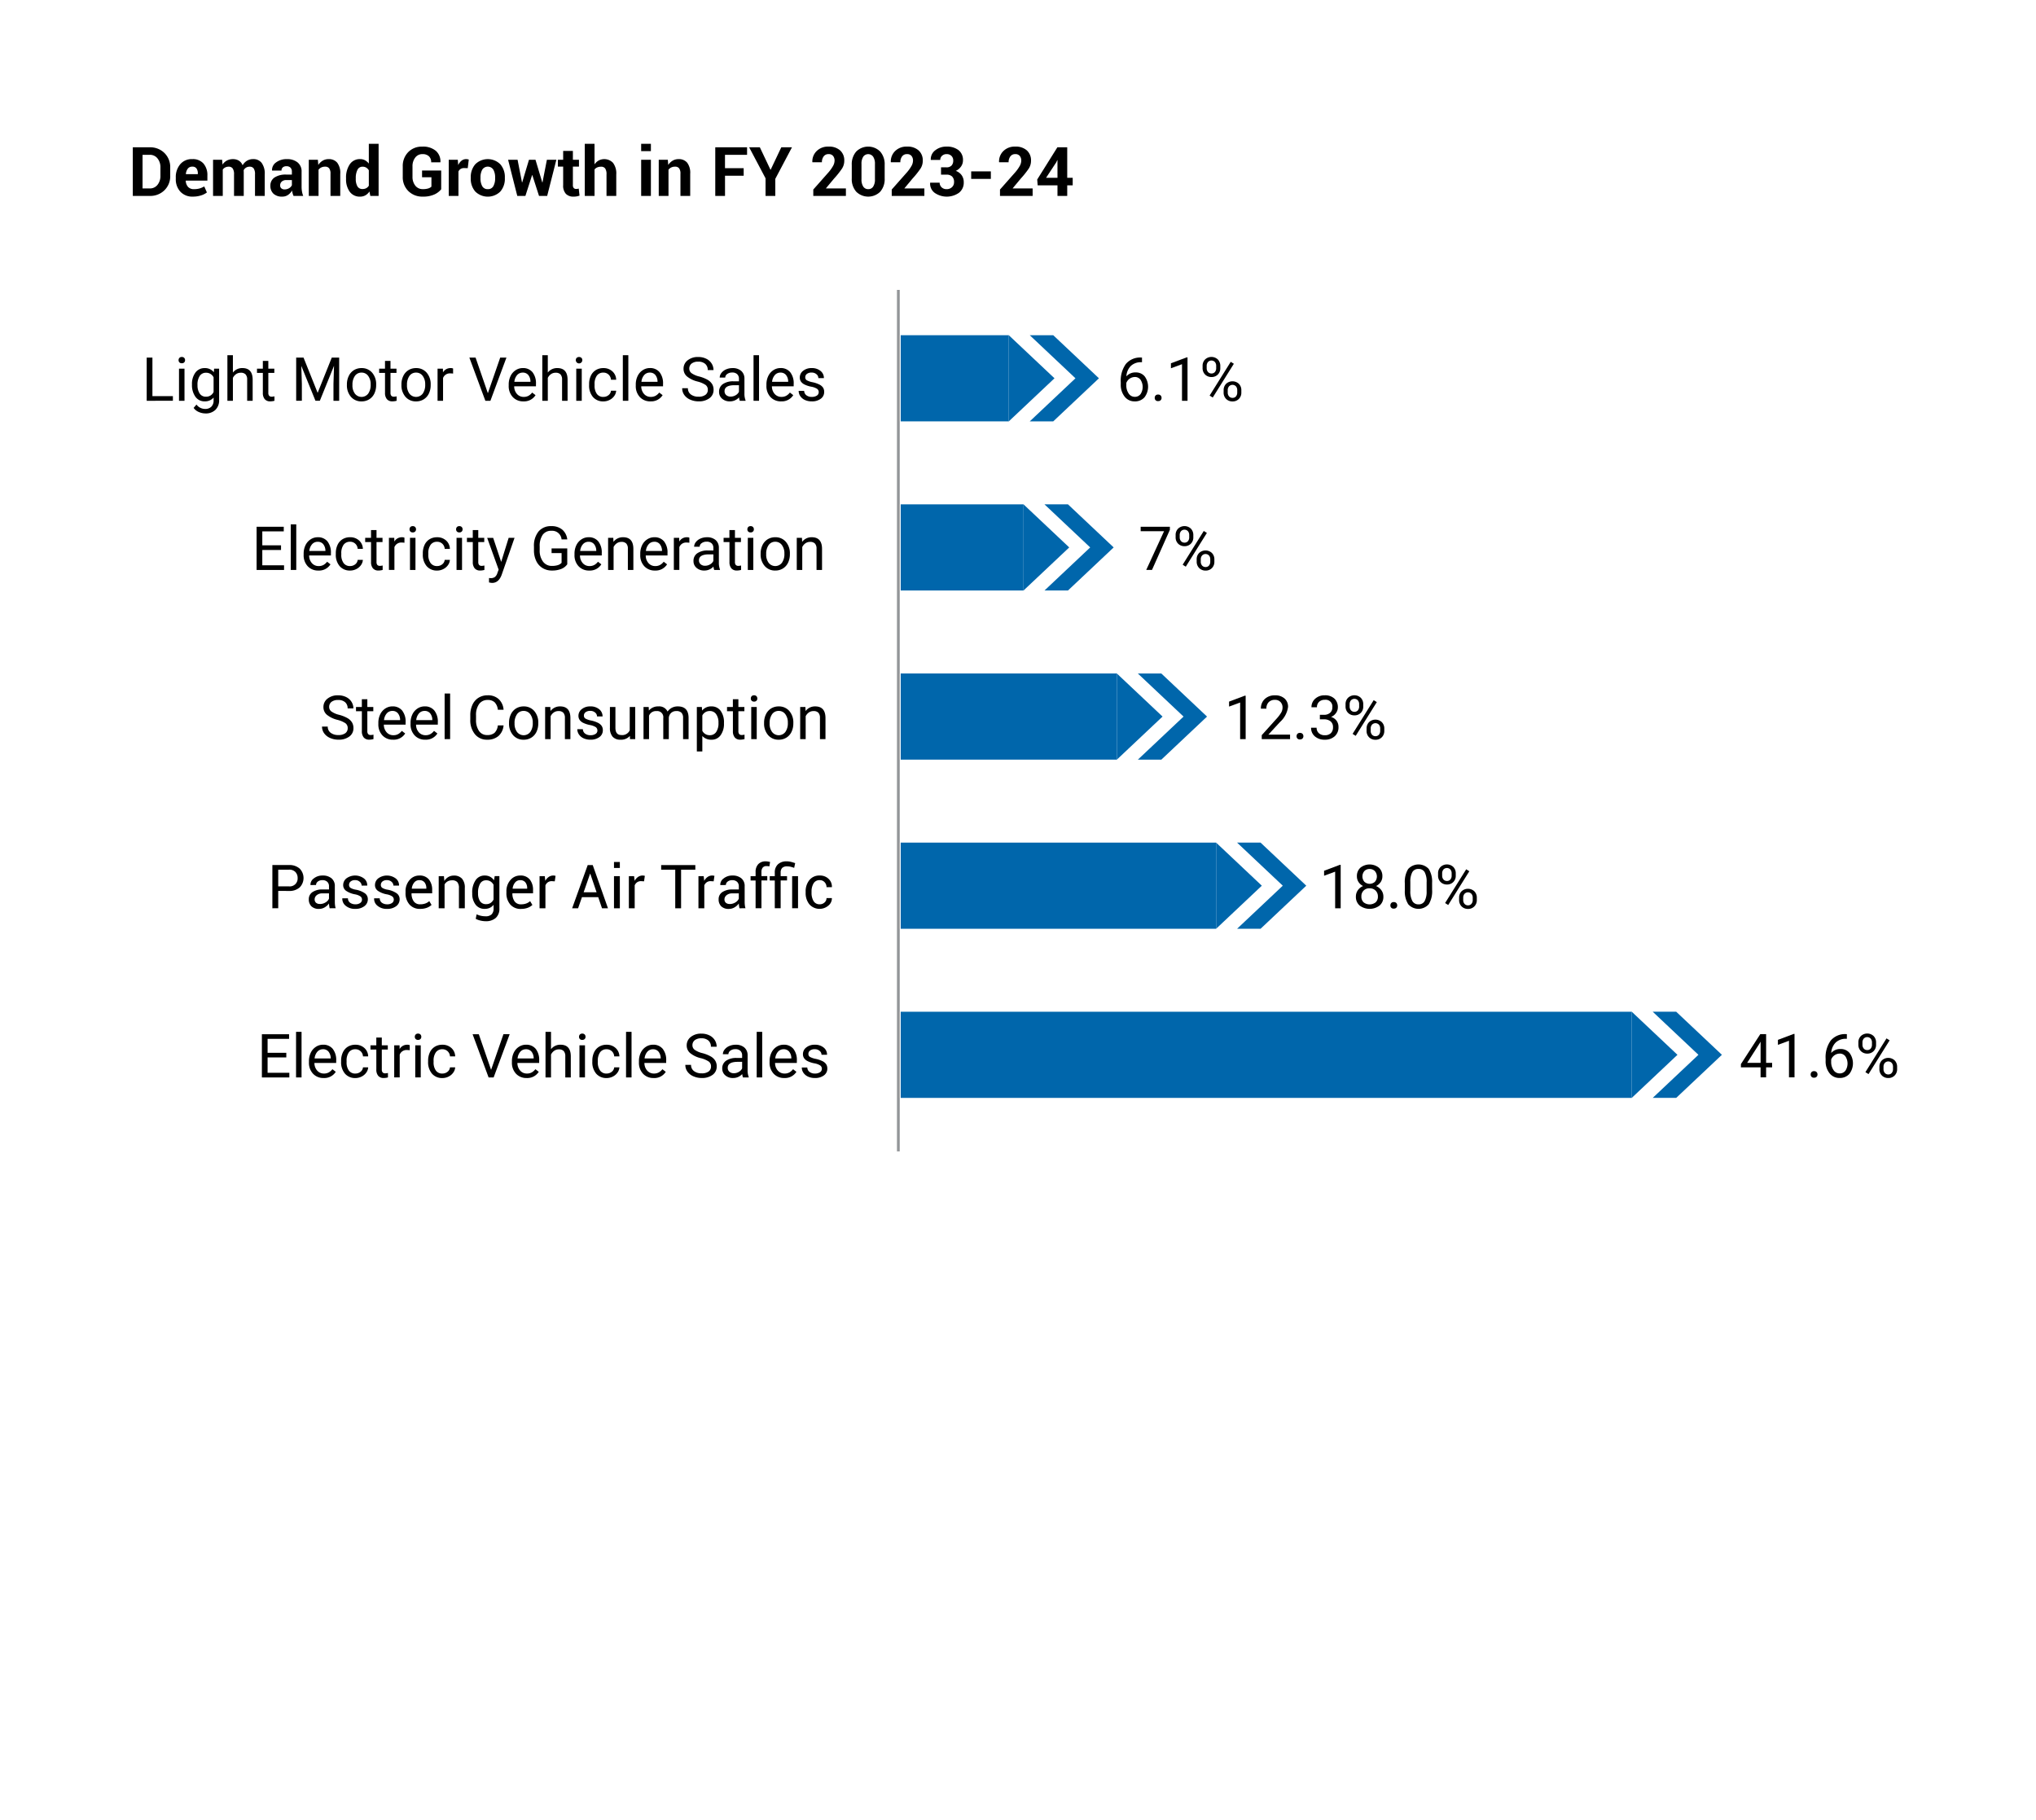 <svg xmlns="http://www.w3.org/2000/svg" xmlns:xlink="http://www.w3.org/1999/xlink" width="368" height="329" viewBox="0 0 368 329">
  <defs>
    <filter id="Rectangle_75222" x="0" y="0" width="368" height="329" filterUnits="userSpaceOnUse">
      <feOffset dy="3" input="SourceAlpha"/>
      <feGaussianBlur stdDeviation="3" result="blur"/>
      <feFlood flood-opacity="0.161"/>
      <feComposite operator="in" in2="blur"/>
      <feComposite in="SourceGraphic"/>
    </filter>
  </defs>
  <g id="Group_150265" data-name="Group 150265" transform="translate(-3675 -967)">
    <g transform="matrix(1, 0, 0, 1, 3675, 967)" filter="url(#Rectangle_75222)">
      <rect id="Rectangle_75222-2" data-name="Rectangle 75222" width="350" height="311" transform="translate(9 6)" fill="#fff"/>
    </g>
    <path id="Path_12067" data-name="Path 12067" d="M.1,9.244V.457H3.161A3.631,3.631,0,0,1,5.818,1.486,3.547,3.547,0,0,1,6.862,4.127V5.58A3.532,3.532,0,0,1,5.818,8.221,3.637,3.637,0,0,1,3.161,9.244Zm1.762-7.43V7.893h1.3a1.719,1.719,0,0,0,1.4-.65,2.537,2.537,0,0,0,.53-1.663V4.114a2.515,2.515,0,0,0-.53-1.654,1.724,1.724,0,0,0-1.4-.647Z" transform="translate(3698.904 993.171)"/>
    <path id="Path_12068" data-name="Path 12068" d="M8.857,8.79a2.936,2.936,0,0,1-2.281-.9,3.286,3.286,0,0,1-.82-2.309v-.24a3.573,3.573,0,0,1,.8-2.4,2.7,2.7,0,0,1,2.191-.93,2.533,2.533,0,0,1,2.019.806,3.185,3.185,0,0,1,.7,2.17V5.9H7.572l-.018.036a1.763,1.763,0,0,0,.408,1.086,1.364,1.364,0,0,0,1.084.416,3.549,3.549,0,0,0,1-.121,3.991,3.991,0,0,0,.854-.368l.477,1.086a3.232,3.232,0,0,1-1.062.537,4.692,4.692,0,0,1-1.461.217M8.743,3.371a.977.977,0,0,0-.819.365,1.823,1.823,0,0,0-.346.968l.012.029H9.739V4.6A1.527,1.527,0,0,0,9.5,3.7a.871.871,0,0,0-.761-.328" transform="translate(3701.018 993.752)"/>
    <path id="Path_12069" data-name="Path 12069" d="M12.3,2.133,12.369,3a2.186,2.186,0,0,1,.787-.727,2.274,2.274,0,0,1,1.1-.257,1.991,1.991,0,0,1,1.074.277A1.7,1.7,0,0,1,16,3.13a2.248,2.248,0,0,1,.786-.821,2.12,2.12,0,0,1,1.134-.3,1.863,1.863,0,0,1,1.525.685A3.278,3.278,0,0,1,20,4.789V8.664H18.241V4.782A1.831,1.831,0,0,0,18,3.69a.856.856,0,0,0-.718-.309,1.18,1.18,0,0,0-1.086.628c0,.078,0,.143.005.2s.007.11.007.165V8.664H14.451V4.782A1.834,1.834,0,0,0,14.209,3.7a.849.849,0,0,0-.724-.319,1.347,1.347,0,0,0-.625.137,1.182,1.182,0,0,0-.444.383V8.664H10.66V2.133Z" transform="translate(3702.849 993.751)"/>
    <path id="Path_12070" data-name="Path 12070" d="M22.388,8.663a3.709,3.709,0,0,1-.166-.47,3.479,3.479,0,0,1-.1-.507,2.414,2.414,0,0,1-.718.79,1.8,1.8,0,0,1-1.062.313,2.211,2.211,0,0,1-1.582-.527,1.891,1.891,0,0,1-.555-1.438,1.718,1.718,0,0,1,.74-1.489A3.69,3.69,0,0,1,21.1,4.807h.99V4.289a1.017,1.017,0,0,0-.247-.731.971.971,0,0,0-.736-.26.955.955,0,0,0-.662.209.722.722,0,0,0-.232.57h-1.7l-.011-.037a1.652,1.652,0,0,1,.721-1.427,3.127,3.127,0,0,1,1.994-.6,2.923,2.923,0,0,1,1.9.591,2.063,2.063,0,0,1,.728,1.7V7a5.055,5.055,0,0,0,.07.863,4.245,4.245,0,0,0,.22.8ZM20.777,7.486a1.506,1.506,0,0,0,.821-.228,1.231,1.231,0,0,0,.494-.532V5.8H21.1a1.171,1.171,0,0,0-.847.279.906.906,0,0,0-.287.681.675.675,0,0,0,.214.527.842.842,0,0,0,.595.2" transform="translate(3705.667 993.752)"/>
    <path id="Path_12071" data-name="Path 12071" d="M24.9,2.133l.077.935a2.4,2.4,0,0,1,.8-.779,2.079,2.079,0,0,1,1.067-.277,1.936,1.936,0,0,1,1.545.637,3.012,3.012,0,0,1,.556,2.012v4H27.182v-4a1.57,1.57,0,0,0-.243-.993.9.9,0,0,0-.735-.294,1.518,1.518,0,0,0-.691.15,1.348,1.348,0,0,0-.492.405V8.664H23.259V2.133Z" transform="translate(3707.554 993.751)"/>
    <path id="Path_12072" data-name="Path 12072" d="M28.163,6.2a4.237,4.237,0,0,1,.667-2.491,2.166,2.166,0,0,1,1.88-.949,1.833,1.833,0,0,1,.88.212,2.133,2.133,0,0,1,.688.6V0h1.769V9.415h-1.5l-.151-.8a2.206,2.206,0,0,1-.731.691,1.939,1.939,0,0,1-.966.238,2.205,2.205,0,0,1-1.868-.88,3.762,3.762,0,0,1-.667-2.331Zm1.757.126a2.648,2.648,0,0,0,.29,1.349,1.006,1.006,0,0,0,.941.493,1.37,1.37,0,0,0,.665-.154,1.225,1.225,0,0,0,.464-.45V4.785a1.357,1.357,0,0,0-.461-.479,1.221,1.221,0,0,0-.655-.173.994.994,0,0,0-.944.574,3.227,3.227,0,0,0-.3,1.5Z" transform="translate(3709.385 993)"/>
    <path id="Path_12073" data-name="Path 12073" d="M42.572,8.077a3.342,3.342,0,0,1-1.225.934,4.842,4.842,0,0,1-2.1.394,3.548,3.548,0,0,1-2.608-1,3.5,3.5,0,0,1-1.014-2.6V3.968a3.56,3.56,0,0,1,.983-2.6,3.386,3.386,0,0,1,2.53-1,3.591,3.591,0,0,1,2.468.762,2.51,2.51,0,0,1,.827,2.038l-.012.034H40.762a1.446,1.446,0,0,0-.405-1.089,1.637,1.637,0,0,0-1.177-.389,1.58,1.58,0,0,0-1.3.625,2.511,2.511,0,0,0-.494,1.608V5.8a2.5,2.5,0,0,0,.507,1.622,1.652,1.652,0,0,0,1.358.628,3.162,3.162,0,0,0,.993-.125,1.507,1.507,0,0,0,.563-.32V5.9H39.114V4.686h3.458Z" transform="translate(3712.172 993.136)"/>
    <path id="Path_12074" data-name="Path 12074" d="M45.111,3.647l-.646-.018a1.184,1.184,0,0,0-.646.162,1.067,1.067,0,0,0-.387.459V8.663H41.677V2.132h1.634l.08.967a2.044,2.044,0,0,1,.593-.8,1.319,1.319,0,0,1,.842-.287,1.23,1.23,0,0,1,.244.021c.074.014.151.032.227.051Z" transform="translate(3714.432 993.752)"/>
    <path id="Path_12075" data-name="Path 12075" d="M44.575,5.337a3.509,3.509,0,0,1,.814-2.393,3.216,3.216,0,0,1,4.527,0,3.482,3.482,0,0,1,.821,2.4v.128a3.492,3.492,0,0,1-.819,2.4,3.23,3.23,0,0,1-4.527,0,3.492,3.492,0,0,1-.817-2.4Zm1.757.128A2.834,2.834,0,0,0,46.646,6.9a1.082,1.082,0,0,0,1.014.54,1.071,1.071,0,0,0,1-.543,2.822,2.822,0,0,0,.317-1.431V5.337a2.794,2.794,0,0,0-.32-1.417,1.192,1.192,0,0,0-2.008,0,2.834,2.834,0,0,0-.316,1.415Z" transform="translate(3715.514 993.751)"/>
    <path id="Path_12076" data-name="Path 12076" d="M55.669,6.2H55.7L56.5,2.1H58.21L56.551,8.631H55.077L53.864,4.864h-.036L52.615,8.631H51.148L49.489,2.1H51.2l.8,4.086h.036L53.262,2.1h1.177Z" transform="translate(3717.349 993.784)"/>
    <path id="Path_12077" data-name="Path 12077" d="M58.751.935v1.6h1.1V3.773h-1.1V7.1a.764.764,0,0,0,.159.544.565.565,0,0,0,.42.163,1.554,1.554,0,0,0,.242-.016,1.841,1.841,0,0,0,.235-.051l.146,1.275a3.779,3.779,0,0,1-.516.135,3.077,3.077,0,0,1-.547.045,1.876,1.876,0,0,1-1.4-.5A2.191,2.191,0,0,1,56.994,7.1V3.773h-.953V2.535h.953V.935Z" transform="translate(3719.796 993.349)"/>
    <path id="Path_12078" data-name="Path 12078" d="M61.341,3.712a2.238,2.238,0,0,1,.754-.7,2.178,2.178,0,0,1,2.593.429,3.175,3.175,0,0,1,.582,2.1V9.415H63.508V5.528a1.807,1.807,0,0,0-.244-1.077.869.869,0,0,0-.733-.317,1.775,1.775,0,0,0-.7.129,1.224,1.224,0,0,0-.486.372v4.78H59.579V0h1.762Z" transform="translate(3721.117 993)"/>
    <path id="Path_12079" data-name="Path 12079" d="M68.759,1.323H67V0h1.762Zm0,8.092H67V2.884h1.762Z" transform="translate(3723.887 993)"/>
    <path id="Path_12080" data-name="Path 12080" d="M70.954,2.133l.078.935a2.387,2.387,0,0,1,.8-.779A2.075,2.075,0,0,1,72.9,2.012a1.936,1.936,0,0,1,1.545.637A3.012,3.012,0,0,1,75,4.661v4H73.236v-4a1.56,1.56,0,0,0-.244-.993.9.9,0,0,0-.733-.294,1.518,1.518,0,0,0-.691.15,1.348,1.348,0,0,0-.492.405V8.664H69.313V2.133Z" transform="translate(3724.752 993.751)"/>
    <path id="Path_12081" data-name="Path 12081" d="M81.889,5.594H78.514V9.244H76.752V.457H82.5V1.814h-3.99V4.235h3.375Z" transform="translate(3727.53 993.171)"/>
    <path id="Path_12082" data-name="Path 12082" d="M85.064,4.507H85.1l1.92-4.05h1.931l-3.012,5.7v3.09H84.176V6.063L81.213.457h1.932Z" transform="translate(3729.195 993.171)"/>
    <path id="Path_12083" data-name="Path 12083" d="M95.594,9.279H89.7V8.125l2.721-3.076a6.97,6.97,0,0,0,.867-1.217,2.034,2.034,0,0,0,.257-.915,1.315,1.315,0,0,0-.272-.869,1,1,0,0,0-.814-.326,1.05,1.05,0,0,0-.887.416,1.713,1.713,0,0,0-.315,1.056H89.54l-.012-.036A2.61,2.61,0,0,1,90.3,1.177,2.89,2.89,0,0,1,92.455.365a2.976,2.976,0,0,1,2.1.691A2.4,2.4,0,0,1,95.3,2.91a2.605,2.605,0,0,1-.42,1.443A16.217,16.217,0,0,1,93.439,6.16L91.99,7.9l.012.03h3.592Z" transform="translate(3732.3 993.136)"/>
    <path id="Path_12084" data-name="Path 12084" d="M100.663,6.1a3.444,3.444,0,0,1-.812,2.427,3.089,3.089,0,0,1-4.319,0A3.439,3.439,0,0,1,94.717,6.1V3.678a3.455,3.455,0,0,1,.813-2.427,3.069,3.069,0,0,1,4.314,0,3.444,3.444,0,0,1,.819,2.427ZM98.906,3.5a2.286,2.286,0,0,0-.323-1.31,1.1,1.1,0,0,0-1.794,0,2.321,2.321,0,0,0-.316,1.31v2.77a2.307,2.307,0,0,0,.32,1.324,1.034,1.034,0,0,0,.905.461,1.014,1.014,0,0,0,.89-.461,2.319,2.319,0,0,0,.317-1.324Z" transform="translate(3734.238 993.136)"/>
    <path id="Path_12085" data-name="Path 12085" d="M105.921,9.279h-5.9V8.125l2.721-3.076a6.971,6.971,0,0,0,.867-1.217,2.034,2.034,0,0,0,.257-.915,1.315,1.315,0,0,0-.272-.869,1,1,0,0,0-.814-.326,1.05,1.05,0,0,0-.887.416,1.713,1.713,0,0,0-.315,1.056H99.867l-.012-.036a2.61,2.61,0,0,1,.773-1.982,2.89,2.89,0,0,1,2.155-.812,2.976,2.976,0,0,1,2.1.691,2.4,2.4,0,0,1,.749,1.854,2.6,2.6,0,0,1-.42,1.443,16.218,16.218,0,0,1-1.445,1.806L102.317,7.9l.012.03h3.592Z" transform="translate(3736.156 993.136)"/>
    <path id="Path_12086" data-name="Path 12086" d="M107.972,4.112a1.219,1.219,0,0,0,.933-.326,1.294,1.294,0,0,0,.3-.917,1.125,1.125,0,0,0-.32-.821A1.194,1.194,0,0,0,108,1.722a1.175,1.175,0,0,0-.813.3.973.973,0,0,0-.328.754h-1.7l-.012-.036a1.993,1.993,0,0,1,.8-1.7A3.181,3.181,0,0,1,108,.364a3.366,3.366,0,0,1,2.166.643,2.225,2.225,0,0,1,.8,1.845,1.912,1.912,0,0,1-.347,1.107,2.376,2.376,0,0,1-.95.794,2.215,2.215,0,0,1,1.062.787,2.15,2.15,0,0,1,.375,1.277,2.29,2.29,0,0,1-.872,1.9,3.837,3.837,0,0,1-4.337.038,2.06,2.06,0,0,1-.869-1.828l.012-.037h1.714a1.106,1.106,0,0,0,.347.831,1.239,1.239,0,0,0,.9.334,1.354,1.354,0,0,0,.977-.356,1.186,1.186,0,0,0,.375-.9A1.366,1.366,0,0,0,109,5.768a1.433,1.433,0,0,0-1.026-.334H107V4.112Z" transform="translate(3738.088 993.136)"/>
    <rect id="Rectangle_73868" data-name="Rectangle 73868" width="3.554" height="1.358" transform="translate(3850.539 997.979)"/>
    <path id="Path_12087" data-name="Path 12087" d="M120.168,9.279h-5.9V8.125l2.721-3.076a6.971,6.971,0,0,0,.867-1.217,2.034,2.034,0,0,0,.257-.915,1.315,1.315,0,0,0-.272-.869,1,1,0,0,0-.814-.326,1.05,1.05,0,0,0-.887.416,1.713,1.713,0,0,0-.315,1.056h-1.714l-.012-.036a2.61,2.61,0,0,1,.773-1.982,2.89,2.89,0,0,1,2.155-.812,2.976,2.976,0,0,1,2.1.691,2.4,2.4,0,0,1,.749,1.854,2.6,2.6,0,0,1-.42,1.443,16.217,16.217,0,0,1-1.445,1.806L116.564,7.9l.012.03h3.592Z" transform="translate(3741.477 993.136)"/>
    <path id="Path_12088" data-name="Path 12088" d="M124.546,5.973h.99V7.337h-.99V9.245h-1.762V7.337h-3.579l-.085-1.056L122.766.456h1.78Zm-3.826,0h2.064V2.78l-.036-.005-.181.391Z" transform="translate(3743.351 993.17)"/>
    <path id="Path_12089" data-name="Path 12089" d="M2.962,35.1h3.7v.842H1.927V28.132H2.962Z" transform="translate(3699.588 1003.505)"/>
    <path id="Path_12090" data-name="Path 12090" d="M6.122,28.627a.6.6,0,0,1,.147-.408.555.555,0,0,1,.438-.166.562.562,0,0,1,.439.166.587.587,0,0,1,.15.408.566.566,0,0,1-.15.4.574.574,0,0,1-.439.161.566.566,0,0,1-.438-.161.576.576,0,0,1-.147-.4m1.073,7.345H6.2V30.167h.993Z" transform="translate(3701.154 1003.476)"/>
    <path id="Path_12091" data-name="Path 12091" d="M7.887,32.476a3.415,3.415,0,0,1,.628-2.159,2.007,2.007,0,0,1,1.663-.8,2,2,0,0,1,1.658.751l.049-.644h.906v5.665a2.36,2.36,0,0,1-.669,1.776,2.462,2.462,0,0,1-1.794.648A2.993,2.993,0,0,1,9.1,37.444a2.116,2.116,0,0,1-.917-.735l.515-.6a1.942,1.942,0,0,0,1.562.79,1.519,1.519,0,0,0,1.129-.408,1.558,1.558,0,0,0,.405-1.148v-.5a2.04,2.04,0,0,1-1.625.687,1.988,1.988,0,0,1-1.651-.821,3.59,3.59,0,0,1-.63-2.237m1,.113a2.6,2.6,0,0,0,.4,1.542,1.3,1.3,0,0,0,1.126.56,1.453,1.453,0,0,0,1.379-.853V31.188a1.471,1.471,0,0,0-1.368-.831,1.321,1.321,0,0,0-1.132.563,2.838,2.838,0,0,0-.408,1.669" transform="translate(3701.813 1004.022)"/>
    <path id="Path_12092" data-name="Path 12092" d="M13.541,30.957a2.1,2.1,0,0,1,1.717-.81c1.225,0,1.846.692,1.856,2.077V36.06h-.993V32.218a1.338,1.338,0,0,0-.287-.928,1.154,1.154,0,0,0-.878-.3,1.436,1.436,0,0,0-.847.258,1.747,1.747,0,0,0-.567.676V36.06h-.994V27.819h.994Z" transform="translate(3703.554 1003.388)"/>
    <path id="Path_12093" data-name="Path 12093" d="M18.491,28.569v1.405h1.084v.768H18.491v3.6a.811.811,0,0,0,.144.525.61.61,0,0,0,.494.174,2.442,2.442,0,0,0,.472-.065v.8a2.826,2.826,0,0,1-.762.107,1.241,1.241,0,0,1-1-.4,1.729,1.729,0,0,1-.338-1.143v-3.6H16.442v-.768H17.5V28.569Z" transform="translate(3705.008 1003.668)"/>
    <path id="Path_12094" data-name="Path 12094" d="M22.928,28.132l2.553,6.374,2.555-6.374h1.335v7.811H28.34V32.9l.1-3.284-2.564,6.325h-.79l-2.559-6.308.1,3.267v3.041H21.6V28.132Z" transform="translate(3706.933 1003.505)"/>
    <path id="Path_12095" data-name="Path 12095" d="M28.276,32.471a3.425,3.425,0,0,1,.336-1.534,2.5,2.5,0,0,1,.933-1.052,2.552,2.552,0,0,1,1.365-.369,2.451,2.451,0,0,1,1.919.82,3.164,3.164,0,0,1,.732,2.184v.07a3.469,3.469,0,0,1-.324,1.52,2.466,2.466,0,0,1-.928,1.049,2.561,2.561,0,0,1-1.387.376,2.442,2.442,0,0,1-1.912-.821,3.141,3.141,0,0,1-.733-2.173Zm1,.118a2.487,2.487,0,0,0,.448,1.551,1.517,1.517,0,0,0,2.4-.008,2.706,2.706,0,0,0,.445-1.66,2.471,2.471,0,0,0-.453-1.548,1.44,1.44,0,0,0-1.2-.593,1.424,1.424,0,0,0-1.185.585,2.7,2.7,0,0,0-.45,1.674" transform="translate(3709.427 1004.022)"/>
    <path id="Path_12096" data-name="Path 12096" d="M34.568,28.569v1.405h1.084v.768H34.568v3.6a.81.81,0,0,0,.144.525.61.61,0,0,0,.494.174,2.442,2.442,0,0,0,.472-.065v.8a2.826,2.826,0,0,1-.762.107,1.241,1.241,0,0,1-1-.4,1.729,1.729,0,0,1-.338-1.143v-3.6H32.519v-.768h1.056V28.569Z" transform="translate(3711.012 1003.668)"/>
    <path id="Path_12097" data-name="Path 12097" d="M35.452,32.471a3.425,3.425,0,0,1,.336-1.534,2.5,2.5,0,0,1,.933-1.052,2.552,2.552,0,0,1,1.365-.369,2.451,2.451,0,0,1,1.919.82,3.164,3.164,0,0,1,.732,2.184v.07a3.469,3.469,0,0,1-.324,1.52,2.466,2.466,0,0,1-.928,1.049,2.561,2.561,0,0,1-1.387.376,2.442,2.442,0,0,1-1.912-.821,3.141,3.141,0,0,1-.733-2.173Zm1,.118a2.487,2.487,0,0,0,.448,1.551,1.517,1.517,0,0,0,2.4-.008,2.706,2.706,0,0,0,.445-1.66,2.471,2.471,0,0,0-.453-1.548,1.44,1.44,0,0,0-1.2-.593,1.424,1.424,0,0,0-1.185.585,2.7,2.7,0,0,0-.45,1.674" transform="translate(3712.107 1004.022)"/>
    <path id="Path_12098" data-name="Path 12098" d="M43.013,30.512a2.886,2.886,0,0,0-.489-.037,1.307,1.307,0,0,0-1.325.831v4.12h-.993v-5.8h.967l.015.67a1.545,1.545,0,0,1,1.384-.779,1.035,1.035,0,0,1,.441.076Z" transform="translate(3713.882 1004.021)"/>
    <path id="Path_12099" data-name="Path 12099" d="M47.735,34.575l2.232-6.443h1.126l-2.9,7.811h-.912l-2.892-7.811h1.122Z" transform="translate(3715.446 1003.505)"/>
    <path id="Path_12100" data-name="Path 12100" d="M52.23,35.534a2.54,2.54,0,0,1-1.921-.775,2.88,2.88,0,0,1-.74-2.074V32.5A3.467,3.467,0,0,1,49.9,30.96a2.577,2.577,0,0,1,.922-1.062,2.315,2.315,0,0,1,1.286-.385,2.173,2.173,0,0,1,1.759.746,3.229,3.229,0,0,1,.628,2.136v.413H50.561a2.056,2.056,0,0,0,.5,1.386,1.576,1.576,0,0,0,1.221.529,1.729,1.729,0,0,0,.89-.214,2.239,2.239,0,0,0,.639-.569l.607.472a2.439,2.439,0,0,1-2.189,1.121m-.124-5.2a1.321,1.321,0,0,0-1.008.437,2.126,2.126,0,0,0-.505,1.226H53.5v-.076a1.891,1.891,0,0,0-.408-1.172,1.247,1.247,0,0,0-.987-.416" transform="translate(3717.378 1004.021)"/>
    <path id="Path_12101" data-name="Path 12101" d="M54.983,30.957a2.107,2.107,0,0,1,1.717-.81q1.84,0,1.857,2.077V36.06h-.993V32.218a1.338,1.338,0,0,0-.287-.928,1.157,1.157,0,0,0-.878-.3,1.433,1.433,0,0,0-.847.258,1.75,1.75,0,0,0-.569.676V36.06H53.99V27.819h.993Z" transform="translate(3719.03 1003.388)"/>
    <path id="Path_12102" data-name="Path 12102" d="M58.4,28.627a.592.592,0,0,1,.148-.408.661.661,0,0,1,.876,0,.588.588,0,0,1,.151.408.588.588,0,1,1-1.176,0m1.074,7.345h-.993V30.167h.993Z" transform="translate(3720.677 1003.476)"/>
    <path id="Path_12103" data-name="Path 12103" d="M62.736,34.723a1.432,1.432,0,0,0,.928-.321,1.134,1.134,0,0,0,.439-.8h.939a1.807,1.807,0,0,1-.343.949,2.26,2.26,0,0,1-.846.72,2.452,2.452,0,0,1-1.118.268,2.4,2.4,0,0,1-1.886-.791,3.152,3.152,0,0,1-.7-2.165v-.168a3.492,3.492,0,0,1,.312-1.507,2.351,2.351,0,0,1,.893-1.025,2.542,2.542,0,0,1,1.376-.365,2.329,2.329,0,0,1,1.623.585,2.089,2.089,0,0,1,.689,1.518H64.1a1.372,1.372,0,0,0-.426-.926,1.331,1.331,0,0,0-.948-.361,1.387,1.387,0,0,0-1.172.544,2.56,2.56,0,0,0-.416,1.575v.187a2.5,2.5,0,0,0,.413,1.545,1.393,1.393,0,0,0,1.18.543" transform="translate(3721.33 1004.021)"/>
    <rect id="Rectangle_73869" data-name="Rectangle 73869" width="0.993" height="8.241" transform="translate(3787.575 1031.208)"/>
    <path id="Path_12104" data-name="Path 12104" d="M68.953,35.534a2.54,2.54,0,0,1-1.921-.775,2.88,2.88,0,0,1-.74-2.074V32.5a3.467,3.467,0,0,1,.331-1.542,2.577,2.577,0,0,1,.922-1.062,2.315,2.315,0,0,1,1.286-.385,2.173,2.173,0,0,1,1.759.746,3.229,3.229,0,0,1,.628,2.136v.413H67.284a2.056,2.056,0,0,0,.5,1.386,1.576,1.576,0,0,0,1.221.529,1.729,1.729,0,0,0,.89-.214,2.239,2.239,0,0,0,.639-.569l.607.472a2.439,2.439,0,0,1-2.189,1.121m-.124-5.2a1.321,1.321,0,0,0-1.008.437,2.126,2.126,0,0,0-.505,1.226h2.909v-.076a1.892,1.892,0,0,0-.408-1.172,1.247,1.247,0,0,0-.988-.416" transform="translate(3723.623 1004.021)"/>
    <path id="Path_12105" data-name="Path 12105" d="M75.173,32.49a4.837,4.837,0,0,1-1.928-.937,1.788,1.788,0,0,1-.6-1.371,1.889,1.889,0,0,1,.738-1.526,2.933,2.933,0,0,1,1.919-.6,3.2,3.2,0,0,1,1.435.31,2.356,2.356,0,0,1,.977.858,2.2,2.2,0,0,1,.346,1.2H77.019a1.43,1.43,0,0,0-.451-1.117A1.83,1.83,0,0,0,75.3,28.9a1.884,1.884,0,0,0-1.188.335,1.125,1.125,0,0,0-.427.934,1.008,1.008,0,0,0,.405.809,4.011,4.011,0,0,0,1.379.6,6.4,6.4,0,0,1,1.523.6,2.319,2.319,0,0,1,.816.77,1.966,1.966,0,0,1,.265,1.036,1.821,1.821,0,0,1-.74,1.52,3.15,3.15,0,0,1-1.979.571,3.69,3.69,0,0,1-1.5-.308,2.534,2.534,0,0,1-1.075-.846,2.053,2.053,0,0,1-.378-1.217h1.034a1.345,1.345,0,0,0,.523,1.118,2.208,2.208,0,0,0,1.4.411A2.028,2.028,0,0,0,76.6,34.9,1.08,1.08,0,0,0,77.034,34a1.06,1.06,0,0,0-.4-.889,4.627,4.627,0,0,0-1.459-.619" transform="translate(3725.903 1003.476)"/>
    <path id="Path_12106" data-name="Path 12106" d="M81,35.427a2.118,2.118,0,0,1-.139-.613,2.215,2.215,0,0,1-1.652.72,2.049,2.049,0,0,1-1.409-.486,1.567,1.567,0,0,1-.549-1.231,1.637,1.637,0,0,1,.689-1.408,3.242,3.242,0,0,1,1.939-.5h.966v-.456a1.111,1.111,0,0,0-.312-.828,1.248,1.248,0,0,0-.917-.309,1.457,1.457,0,0,0-.89.268.8.8,0,0,0-.36.65h-1a1.363,1.363,0,0,1,.308-.839,2.1,2.1,0,0,1,.838-.641,2.823,2.823,0,0,1,1.161-.236,2.3,2.3,0,0,1,1.573.5,1.812,1.812,0,0,1,.591,1.382V34.07a3.265,3.265,0,0,0,.2,1.27v.087Zm-1.647-.757a1.751,1.751,0,0,0,.886-.242,1.454,1.454,0,0,0,.606-.628V32.61h-.777q-1.825,0-1.825,1.067a.906.906,0,0,0,.312.731,1.193,1.193,0,0,0,.8.262" transform="translate(3727.718 1004.021)"/>
    <rect id="Rectangle_73870" data-name="Rectangle 73870" width="0.993" height="8.241" transform="translate(3811.2 1031.208)"/>
    <path id="Path_12107" data-name="Path 12107" d="M86.146,35.534a2.54,2.54,0,0,1-1.921-.775,2.88,2.88,0,0,1-.74-2.074V32.5a3.467,3.467,0,0,1,.331-1.542,2.577,2.577,0,0,1,.922-1.062,2.315,2.315,0,0,1,1.286-.385,2.173,2.173,0,0,1,1.759.746,3.229,3.229,0,0,1,.628,2.136v.413H84.477a2.056,2.056,0,0,0,.5,1.386,1.576,1.576,0,0,0,1.221.529,1.729,1.729,0,0,0,.89-.214,2.239,2.239,0,0,0,.639-.569l.607.472a2.439,2.439,0,0,1-2.189,1.121m-.124-5.2a1.321,1.321,0,0,0-1.008.437,2.126,2.126,0,0,0-.505,1.226h2.909v-.076a1.891,1.891,0,0,0-.408-1.172,1.247,1.247,0,0,0-.988-.416" transform="translate(3730.044 1004.021)"/>
    <path id="Path_12108" data-name="Path 12108" d="M91.353,33.887a.732.732,0,0,0-.3-.625,2.92,2.92,0,0,0-1.056-.383,4.947,4.947,0,0,1-1.2-.387,1.7,1.7,0,0,1-.655-.536,1.285,1.285,0,0,1-.212-.74,1.5,1.5,0,0,1,.6-1.207,2.364,2.364,0,0,1,1.542-.494,2.428,2.428,0,0,1,1.6.51,1.618,1.618,0,0,1,.615,1.3h-1a.9.9,0,0,0-.346-.7,1.29,1.29,0,0,0-.872-.3,1.363,1.363,0,0,0-.847.236.745.745,0,0,0-.306.617.6.6,0,0,0,.286.543,3.484,3.484,0,0,0,1.027.349,5.305,5.305,0,0,1,1.2.4,1.757,1.757,0,0,1,.685.555,1.375,1.375,0,0,1,.223.791,1.483,1.483,0,0,1-.622,1.247,2.612,2.612,0,0,1-1.615.47,2.923,2.923,0,0,1-1.235-.246,2.029,2.029,0,0,1-.839-.689,1.667,1.667,0,0,1-.3-.959h.993a1.025,1.025,0,0,0,.4.791,1.551,1.551,0,0,0,.985.293,1.6,1.6,0,0,0,.9-.228.7.7,0,0,0,.341-.608" transform="translate(3731.63 1004.021)"/>
    <path id="Path_12109" data-name="Path 12109" d="M133.954,28.127v.843h-.183a2.614,2.614,0,0,0-1.845.687,2.851,2.851,0,0,0-.794,1.872,2.116,2.116,0,0,1,1.684-.709,2.028,2.028,0,0,1,1.629.72,3.151,3.151,0,0,1-.049,3.788,2.262,2.262,0,0,1-1.762.724,2.229,2.229,0,0,1-1.818-.861,3.416,3.416,0,0,1-.7-2.218v-.382a5.141,5.141,0,0,1,.92-3.3,3.379,3.379,0,0,1,2.739-1.167Zm-1.3,3.52a1.668,1.668,0,0,0-1.534,1.073v.365a2.561,2.561,0,0,0,.434,1.556,1.3,1.3,0,0,0,1.084.589,1.263,1.263,0,0,0,1.055-.493,2.373,2.373,0,0,0-.005-2.594,1.247,1.247,0,0,0-1.033-.5" transform="translate(3747.458 1003.503)"/>
    <path id="Path_12110" data-name="Path 12110" d="M134.585,33.6a.62.62,0,0,1,.152-.429A.582.582,0,0,1,135.2,33a.594.594,0,0,1,.464.172.605.605,0,0,1,.158.429.575.575,0,0,1-.158.413.607.607,0,0,1-.464.166.551.551,0,0,1-.611-.58" transform="translate(3749.126 1005.324)"/>
    <path id="Path_12111" data-name="Path 12111" d="M139.719,35.953h-1V29.339l-2,.735v-.9l2.844-1.069h.155Z" transform="translate(3749.923 1003.495)"/>
    <path id="Path_12112" data-name="Path 12112" d="M140.886,29.664a1.585,1.585,0,0,1,.449-1.159,1.682,1.682,0,0,1,2.306,0,1.64,1.64,0,0,1,.444,1.188v.382a1.564,1.564,0,0,1-.449,1.156,1.545,1.545,0,0,1-1.14.448,1.584,1.584,0,0,1-1.154-.448,1.6,1.6,0,0,1-.456-1.195Zm.74.411a1.022,1.022,0,0,0,.236.692.8.8,0,0,0,.633.271.783.783,0,0,0,.615-.262,1.052,1.052,0,0,0,.232-.722v-.391a1.052,1.052,0,0,0-.229-.695.859.859,0,0,0-1.257,0,1.088,1.088,0,0,0-.231.717Zm1.095,5.308-.563-.354,3.815-6.1.563.354Zm1.969-1.325a1.579,1.579,0,0,1,.448-1.156,1.693,1.693,0,0,1,2.3,0,1.612,1.612,0,0,1,.451,1.2v.38a1.579,1.579,0,0,1-.448,1.156,1.547,1.547,0,0,1-1.145.453,1.579,1.579,0,0,1-1.154-.448,1.6,1.6,0,0,1-.456-1.194Zm.74.416a1.022,1.022,0,0,0,.236.7.8.8,0,0,0,.633.271.776.776,0,0,0,.617-.265,1.071,1.071,0,0,0,.231-.725v-.4a1.025,1.025,0,0,0-.234-.695.858.858,0,0,0-1.244,0,1.034,1.034,0,0,0-.239.718Z" transform="translate(3751.479 1003.474)"/>
    <path id="Path_12113" data-name="Path 12113" d="M138.015,50.953l-3.234,7.253h-1.041l3.223-7h-4.227V50.4h5.279Z" transform="translate(3748.436 1011.819)"/>
    <path id="Path_12114" data-name="Path 12114" d="M137.336,51.928a1.585,1.585,0,0,1,.449-1.159,1.682,1.682,0,0,1,2.306,0,1.64,1.64,0,0,1,.444,1.188v.382a1.564,1.564,0,0,1-.449,1.156,1.545,1.545,0,0,1-1.14.448,1.584,1.584,0,0,1-1.154-.448,1.6,1.6,0,0,1-.456-1.195Zm.74.411a1.022,1.022,0,0,0,.236.692.8.8,0,0,0,.633.271.783.783,0,0,0,.615-.262,1.052,1.052,0,0,0,.232-.722v-.391a1.052,1.052,0,0,0-.229-.695.859.859,0,0,0-1.257,0,1.088,1.088,0,0,0-.231.717Zm1.095,5.308-.563-.354,3.815-6.1.563.354Zm1.97-1.325a1.579,1.579,0,0,1,.448-1.156,1.693,1.693,0,0,1,2.3,0,1.612,1.612,0,0,1,.45,1.2v.38A1.579,1.579,0,0,1,143.9,57.9a1.547,1.547,0,0,1-1.145.453A1.579,1.579,0,0,1,141.6,57.9a1.6,1.6,0,0,1-.456-1.194Zm.74.416a1.022,1.022,0,0,0,.236.7.8.8,0,0,0,.633.271.776.776,0,0,0,.617-.265,1.071,1.071,0,0,0,.231-.725v-.4a1.025,1.025,0,0,0-.233-.695.858.858,0,0,0-1.244,0,1.034,1.034,0,0,0-.239.718Z" transform="translate(3750.154 1011.788)"/>
    <path id="Path_12115" data-name="Path 12115" d="M147.37,80.481h-1V73.867l-2,.735v-.9l2.844-1.069h.155Z" transform="translate(3752.78 1020.123)"/>
    <path id="Path_12116" data-name="Path 12116" d="M153.83,80.5h-5.119v-.714l2.7-3a6.449,6.449,0,0,0,.83-1.108,1.842,1.842,0,0,0,.228-.882,1.4,1.4,0,0,0-.371-1,1.293,1.293,0,0,0-.987-.391,1.533,1.533,0,0,0-1.15.422,1.6,1.6,0,0,0-.411,1.172h-.993a2.3,2.3,0,0,1,.695-1.743,2.574,2.574,0,0,1,1.858-.666,2.476,2.476,0,0,1,1.722.571,1.953,1.953,0,0,1,.633,1.522A4.476,4.476,0,0,1,152,77.421l-2.092,2.269h3.921Z" transform="translate(3754.346 1020.104)"/>
    <path id="Path_12117" data-name="Path 12117" d="M153.253,78.131a.62.62,0,0,1,.152-.429.582.582,0,0,1,.459-.172.594.594,0,0,1,.464.172.605.605,0,0,1,.158.429.575.575,0,0,1-.158.413.607.607,0,0,1-.464.166.551.551,0,0,1-.611-.58" transform="translate(3756.097 1021.952)"/>
    <path id="Path_12118" data-name="Path 12118" d="M156.752,76.112h.746a1.637,1.637,0,0,0,1.106-.371,1.237,1.237,0,0,0,.4-.971,1.211,1.211,0,0,0-1.368-1.373,1.424,1.424,0,0,0-1.029.368,1.289,1.289,0,0,0-.383.974h-.992a1.99,1.99,0,0,1,.678-1.542,2.472,2.472,0,0,1,1.725-.614,2.439,2.439,0,0,1,1.732.584A2.115,2.115,0,0,1,160,74.792a1.719,1.719,0,0,1-.33.988,1.99,1.99,0,0,1-.9.713,1.912,1.912,0,0,1,.994.677,1.869,1.869,0,0,1,.352,1.152,2.128,2.128,0,0,1-.687,1.669,2.568,2.568,0,0,1-1.787.617,2.637,2.637,0,0,1-1.788-.595,1.975,1.975,0,0,1-.689-1.573h1a1.279,1.279,0,0,0,.4.988,1.53,1.53,0,0,0,1.078.371,1.5,1.5,0,0,0,1.1-.376,1.446,1.446,0,0,0,.382-1.078A1.314,1.314,0,0,0,158.7,77.3a1.829,1.829,0,0,0-1.207-.375h-.746Z" transform="translate(3756.811 1020.104)"/>
    <path id="Path_12119" data-name="Path 12119" d="M159.7,74.193a1.586,1.586,0,0,1,.449-1.159,1.682,1.682,0,0,1,2.306,0,1.64,1.64,0,0,1,.444,1.188v.382a1.564,1.564,0,0,1-.449,1.156,1.545,1.545,0,0,1-1.14.448,1.584,1.584,0,0,1-1.154-.448,1.6,1.6,0,0,1-.456-1.195Zm.74.411a1.022,1.022,0,0,0,.236.692.8.8,0,0,0,.633.271.783.783,0,0,0,.615-.262,1.052,1.052,0,0,0,.232-.722V74.19a1.052,1.052,0,0,0-.229-.695.859.859,0,0,0-1.257,0,1.088,1.088,0,0,0-.231.717Zm1.095,5.308-.563-.354,3.815-6.1.563.354Zm1.969-1.325a1.579,1.579,0,0,1,.448-1.156,1.693,1.693,0,0,1,2.3,0,1.612,1.612,0,0,1,.45,1.2v.38a1.579,1.579,0,0,1-.448,1.156,1.547,1.547,0,0,1-1.145.453,1.579,1.579,0,0,1-1.154-.448,1.6,1.6,0,0,1-.456-1.194Zm.74.416a1.022,1.022,0,0,0,.236.7.8.8,0,0,0,.633.271.776.776,0,0,0,.617-.265,1.071,1.071,0,0,0,.231-.725v-.4a1.025,1.025,0,0,0-.233-.695.858.858,0,0,0-1.244,0,1.034,1.034,0,0,0-.239.718Z" transform="translate(3758.504 1020.103)"/>
    <path id="Path_12120" data-name="Path 12120" d="M159.874,102.745h-1V96.131l-2,.735v-.9l2.844-1.069h.155Z" transform="translate(3757.45 1028.437)"/>
    <path id="Path_12121" data-name="Path 12121" d="M165.846,96.992a1.814,1.814,0,0,1-.309,1.041,2.1,2.1,0,0,1-.834.713,2.247,2.247,0,0,1,.968.768,1.933,1.933,0,0,1,.357,1.143,2.038,2.038,0,0,1-.684,1.614,3,3,0,0,1-3.605,0,2.051,2.051,0,0,1-.68-1.612,1.984,1.984,0,0,1,.346-1.143,2.164,2.164,0,0,1,.959-.773,2.049,2.049,0,0,1-.821-.713,1.842,1.842,0,0,1-.3-1.036,2.02,2.02,0,0,1,.633-1.567,2.688,2.688,0,0,1,3.335,0,2.017,2.017,0,0,1,.636,1.567m-.81,3.642a1.438,1.438,0,0,0-.416-1.067,1.475,1.475,0,0,0-1.086-.413,1.4,1.4,0,0,0-1.481,1.481,1.389,1.389,0,0,0,.394,1.047,1.764,1.764,0,0,0,2.192,0,1.385,1.385,0,0,0,.4-1.044m-1.492-4.973a1.276,1.276,0,0,0-.946.363,1.5,1.5,0,0,0-.005,1.948,1.419,1.419,0,0,0,1.9,0,1.47,1.47,0,0,0-.012-1.935,1.266,1.266,0,0,0-.939-.375" transform="translate(3759.013 1028.418)"/>
    <path id="Path_12122" data-name="Path 12122" d="M165.6,100.4a.62.62,0,0,1,.152-.429.582.582,0,0,1,.459-.172.594.594,0,0,1,.464.172.605.605,0,0,1,.158.429.576.576,0,0,1-.158.413.607.607,0,0,1-.464.166.551.551,0,0,1-.611-.58" transform="translate(3760.708 1030.266)"/>
    <path id="Path_12123" data-name="Path 12123" d="M172.433,99.432a4.538,4.538,0,0,1-.6,2.592,2.475,2.475,0,0,1-3.712.019,4.3,4.3,0,0,1-.622-2.476V98.241a4.437,4.437,0,0,1,.595-2.559,2.518,2.518,0,0,1,3.723-.03,4.287,4.287,0,0,1,.613,2.493Zm-.993-1.357a3.635,3.635,0,0,0-.354-1.838,1.219,1.219,0,0,0-1.121-.577,1.206,1.206,0,0,0-1.111.574,3.564,3.564,0,0,0-.36,1.765v1.589a3.7,3.7,0,0,0,.368,1.869,1.216,1.216,0,0,0,1.114.6,1.2,1.2,0,0,0,1.092-.569,3.567,3.567,0,0,0,.372-1.791Z" transform="translate(3761.418 1028.418)"/>
    <path id="Path_12124" data-name="Path 12124" d="M171.874,96.456a1.585,1.585,0,0,1,.449-1.159,1.682,1.682,0,0,1,2.306,0,1.64,1.64,0,0,1,.444,1.188v.382a1.564,1.564,0,0,1-.449,1.156,1.543,1.543,0,0,1-1.14.448,1.584,1.584,0,0,1-1.154-.448,1.6,1.6,0,0,1-.456-1.195Zm.74.411a1.022,1.022,0,0,0,.236.692.8.8,0,0,0,.633.271.783.783,0,0,0,.615-.262,1.052,1.052,0,0,0,.232-.722v-.391a1.052,1.052,0,0,0-.229-.695.859.859,0,0,0-1.257,0,1.088,1.088,0,0,0-.231.717Zm1.095,5.308-.563-.354,3.815-6.1.563.354Zm1.971-1.325a1.578,1.578,0,0,1,.446-1.156,1.693,1.693,0,0,1,2.3,0,1.612,1.612,0,0,1,.452,1.2v.38a1.58,1.58,0,0,1-.449,1.156,1.545,1.545,0,0,1-1.145.453,1.574,1.574,0,0,1-1.152-.448,1.6,1.6,0,0,1-.456-1.194Zm.74.416a1.022,1.022,0,0,0,.235.7.8.8,0,0,0,.633.271.776.776,0,0,0,.617-.265,1.072,1.072,0,0,0,.232-.725v-.4a1.025,1.025,0,0,0-.235-.695.858.858,0,0,0-1.244,0,1.04,1.04,0,0,0-.238.718Z" transform="translate(3763.051 1028.417)"/>
    <path id="Path_12125" data-name="Path 12125" d="M216.284,122.367h1.084v.81h-1.084v1.813h-1v-1.813H211.73v-.585l3.5-5.413h1.056Zm-3.428,0h2.431v-3.831l-.118.214Z" transform="translate(3777.935 1036.759)"/>
    <path id="Path_12126" data-name="Path 12126" d="M219.6,125h-1v-6.614l-2,.735v-.9l2.844-1.069h.155Z" transform="translate(3779.753 1036.748)"/>
    <path id="Path_12127" data-name="Path 12127" d="M220.91,122.651a.62.62,0,0,1,.152-.429.582.582,0,0,1,.459-.172.594.594,0,0,1,.464.172.605.605,0,0,1,.158.429.576.576,0,0,1-.158.413.607.607,0,0,1-.464.166.551.551,0,0,1-.611-.58" transform="translate(3781.363 1038.578)"/>
    <path id="Path_12128" data-name="Path 12128" d="M226.716,117.175v.843h-.183a2.614,2.614,0,0,0-1.845.687,2.851,2.851,0,0,0-.794,1.872,2.116,2.116,0,0,1,1.684-.709,2.028,2.028,0,0,1,1.629.72,3.151,3.151,0,0,1-.049,3.788,2.262,2.262,0,0,1-1.762.724,2.229,2.229,0,0,1-1.818-.861,3.416,3.416,0,0,1-.7-2.218v-.382a5.141,5.141,0,0,1,.92-3.3,3.379,3.379,0,0,1,2.739-1.167Zm-1.3,3.52a1.668,1.668,0,0,0-1.534,1.073v.365a2.561,2.561,0,0,0,.434,1.556,1.3,1.3,0,0,0,1.084.589,1.263,1.263,0,0,0,1.055-.493,2.373,2.373,0,0,0-.005-2.594,1.247,1.247,0,0,0-1.033-.5" transform="translate(3782.098 1036.757)"/>
    <path id="Path_12129" data-name="Path 12129" d="M227.187,118.712a1.585,1.585,0,0,1,.449-1.159,1.682,1.682,0,0,1,2.306,0,1.64,1.64,0,0,1,.444,1.188v.382a1.564,1.564,0,0,1-.449,1.156,1.545,1.545,0,0,1-1.14.448,1.584,1.584,0,0,1-1.154-.448,1.6,1.6,0,0,1-.456-1.195Zm.74.411a1.022,1.022,0,0,0,.236.692.8.8,0,0,0,.633.271.783.783,0,0,0,.615-.262,1.052,1.052,0,0,0,.232-.722v-.391a1.052,1.052,0,0,0-.229-.695.859.859,0,0,0-1.257,0,1.088,1.088,0,0,0-.231.717Zm1.095,5.308-.563-.354,3.815-6.1.563.354Zm1.969-1.325a1.579,1.579,0,0,1,.448-1.156,1.693,1.693,0,0,1,2.3,0,1.612,1.612,0,0,1,.451,1.2v.38a1.579,1.579,0,0,1-.448,1.156,1.547,1.547,0,0,1-1.145.453,1.579,1.579,0,0,1-1.154-.448,1.6,1.6,0,0,1-.456-1.194Zm.74.416a1.023,1.023,0,0,0,.236.7.8.8,0,0,0,.633.271.776.776,0,0,0,.617-.265,1.071,1.071,0,0,0,.231-.725v-.4a1.025,1.025,0,0,0-.233-.695.858.858,0,0,0-1.244,0,1.034,1.034,0,0,0-.239.718Z" transform="translate(3783.707 1036.728)"/>
    <path id="Path_12130" data-name="Path 12130" d="M20.806,54.6H17.421v2.769h3.932v.842H16.391V50.395H21.3v.843H17.421v2.516h3.386Z" transform="translate(3704.989 1011.819)"/>
    <rect id="Rectangle_73871" data-name="Rectangle 73871" width="0.993" height="8.241" transform="translate(3727.555 1061.785)"/>
    <path id="Path_12131" data-name="Path 12131" d="M25.244,57.8a2.54,2.54,0,0,1-1.921-.775,2.88,2.88,0,0,1-.74-2.074v-.183a3.467,3.467,0,0,1,.331-1.542,2.577,2.577,0,0,1,.922-1.062,2.315,2.315,0,0,1,1.286-.385,2.173,2.173,0,0,1,1.759.746,3.229,3.229,0,0,1,.628,2.136v.413H23.575a2.056,2.056,0,0,0,.5,1.386,1.576,1.576,0,0,0,1.221.529,1.729,1.729,0,0,0,.89-.214,2.24,2.24,0,0,0,.639-.569l.607.472A2.439,2.439,0,0,1,25.244,57.8m-.124-5.2a1.321,1.321,0,0,0-1.008.437,2.126,2.126,0,0,0-.505,1.226h2.909v-.076a1.892,1.892,0,0,0-.408-1.172,1.247,1.247,0,0,0-.987-.416" transform="translate(3707.301 1012.335)"/>
    <path id="Path_12132" data-name="Path 12132" d="M29.4,56.987a1.432,1.432,0,0,0,.928-.321,1.134,1.134,0,0,0,.439-.8h.939a1.807,1.807,0,0,1-.343.949,2.26,2.26,0,0,1-.846.72A2.452,2.452,0,0,1,29.4,57.8a2.4,2.4,0,0,1-1.886-.791,3.152,3.152,0,0,1-.7-2.165v-.168a3.492,3.492,0,0,1,.312-1.507,2.351,2.351,0,0,1,.893-1.025,2.542,2.542,0,0,1,1.376-.365,2.329,2.329,0,0,1,1.623.585,2.089,2.089,0,0,1,.689,1.518h-.939a1.372,1.372,0,0,0-.426-.926,1.331,1.331,0,0,0-.948-.361,1.387,1.387,0,0,0-1.172.544,2.56,2.56,0,0,0-.416,1.575V54.9a2.5,2.5,0,0,0,.413,1.545,1.393,1.393,0,0,0,1.18.543" transform="translate(3708.882 1012.335)"/>
    <path id="Path_12133" data-name="Path 12133" d="M32.729,50.833v1.405h1.084v.768H32.729v3.6a.811.811,0,0,0,.144.525.61.61,0,0,0,.494.174,2.442,2.442,0,0,0,.472-.065v.8a2.826,2.826,0,0,1-.762.107,1.241,1.241,0,0,1-1-.4,1.729,1.729,0,0,1-.338-1.143v-3.6H30.68v-.768h1.056V50.833Z" transform="translate(3710.325 1011.983)"/>
    <path id="Path_12134" data-name="Path 12134" d="M36.611,52.776a2.858,2.858,0,0,0-.488-.037,1.307,1.307,0,0,0-1.325.831v4.12h-.993v-5.8h.966l.016.67a1.545,1.545,0,0,1,1.384-.779,1.023,1.023,0,0,1,.439.076Z" transform="translate(3711.492 1012.335)"/>
    <path id="Path_12135" data-name="Path 12135" d="M36.516,50.891a.6.6,0,0,1,.147-.408.555.555,0,0,1,.438-.166.562.562,0,0,1,.439.166.588.588,0,0,1,.151.408.567.567,0,0,1-.151.4.574.574,0,0,1-.439.161.566.566,0,0,1-.438-.161.576.576,0,0,1-.147-.4m1.073,7.345H36.6V52.431h.993Z" transform="translate(3712.504 1011.79)"/>
    <path id="Path_12136" data-name="Path 12136" d="M40.852,56.987a1.432,1.432,0,0,0,.928-.321,1.134,1.134,0,0,0,.439-.8h.939a1.807,1.807,0,0,1-.343.949,2.26,2.26,0,0,1-.846.72,2.452,2.452,0,0,1-1.118.268,2.4,2.4,0,0,1-1.886-.791,3.152,3.152,0,0,1-.7-2.165v-.168a3.492,3.492,0,0,1,.312-1.507,2.351,2.351,0,0,1,.893-1.025,2.542,2.542,0,0,1,1.376-.365,2.329,2.329,0,0,1,1.623.585,2.089,2.089,0,0,1,.689,1.518H42.22a1.372,1.372,0,0,0-.426-.926,1.331,1.331,0,0,0-.948-.361,1.387,1.387,0,0,0-1.172.544,2.56,2.56,0,0,0-.416,1.575V54.9a2.5,2.5,0,0,0,.413,1.545,1.393,1.393,0,0,0,1.18.543" transform="translate(3713.158 1012.335)"/>
    <path id="Path_12137" data-name="Path 12137" d="M42.645,50.891a.6.6,0,0,1,.147-.408.555.555,0,0,1,.438-.166.562.562,0,0,1,.439.166.587.587,0,0,1,.15.408.566.566,0,0,1-.15.4.574.574,0,0,1-.439.161.566.566,0,0,1-.438-.161.576.576,0,0,1-.147-.4m1.073,7.345h-.993V52.431h.993Z" transform="translate(3714.793 1011.79)"/>
    <path id="Path_12138" data-name="Path 12138" d="M46.12,50.833v1.405H47.2v.768H46.12v3.6a.811.811,0,0,0,.144.525.61.61,0,0,0,.494.174,2.442,2.442,0,0,0,.472-.065v.8a2.826,2.826,0,0,1-.762.107,1.241,1.241,0,0,1-1-.4,1.729,1.729,0,0,1-.338-1.143v-3.6H44.071v-.768h1.056V50.833Z" transform="translate(3715.326 1011.983)"/>
    <path id="Path_12139" data-name="Path 12139" d="M49.268,56.207l1.351-4.351h1.063l-2.333,6.7q-.544,1.448-1.722,1.449l-.188-.016-.371-.07v-.8l.269.022a1.322,1.322,0,0,0,.786-.2,1.462,1.462,0,0,0,.464-.746l.22-.589-2.071-5.741h1.084Z" transform="translate(3716.32 1012.365)"/>
    <path id="Path_12140" data-name="Path 12140" d="M58.911,57.212a2.379,2.379,0,0,1-1.108.85,4.463,4.463,0,0,1-1.655.282,3.2,3.2,0,0,1-1.695-.448,2.989,2.989,0,0,1-1.145-1.275,4.408,4.408,0,0,1-.416-1.915v-.681a4.1,4.1,0,0,1,.824-2.736,2.867,2.867,0,0,1,2.314-.972A2.961,2.961,0,0,1,58,50.943a2.721,2.721,0,0,1,.912,1.773h-1.03a1.7,1.7,0,0,0-1.846-1.556,1.826,1.826,0,0,0-1.568.727A3.552,3.552,0,0,0,53.927,54v.639a3.325,3.325,0,0,0,.6,2.092,1.948,1.948,0,0,0,1.625.776,3.55,3.55,0,0,0,1.014-.129,1.565,1.565,0,0,0,.72-.433V55.189H56.077v-.842h2.833Z" transform="translate(3718.619 1011.79)"/>
    <path id="Path_12141" data-name="Path 12141" d="M60.889,57.8a2.54,2.54,0,0,1-1.921-.775,2.88,2.88,0,0,1-.74-2.074v-.183a3.467,3.467,0,0,1,.331-1.542,2.577,2.577,0,0,1,.922-1.062,2.315,2.315,0,0,1,1.286-.385,2.173,2.173,0,0,1,1.759.746,3.229,3.229,0,0,1,.628,2.136v.413H59.22a2.056,2.056,0,0,0,.5,1.386,1.576,1.576,0,0,0,1.221.529,1.729,1.729,0,0,0,.89-.214,2.24,2.24,0,0,0,.639-.569l.607.472A2.439,2.439,0,0,1,60.889,57.8m-.124-5.2a1.321,1.321,0,0,0-1.008.437,2.126,2.126,0,0,0-.505,1.226h2.909v-.076a1.891,1.891,0,0,0-.408-1.172,1.247,1.247,0,0,0-.987-.416" transform="translate(3720.612 1012.335)"/>
    <path id="Path_12142" data-name="Path 12142" d="M63.589,51.885l.03.729a2.117,2.117,0,0,1,1.739-.836q1.84,0,1.857,2.077v3.836h-.993V53.849a1.329,1.329,0,0,0-.287-.928,1.151,1.151,0,0,0-.878-.3,1.433,1.433,0,0,0-.847.258,1.751,1.751,0,0,0-.569.676v4.137h-.993V51.885Z" transform="translate(3722.263 1012.335)"/>
    <path id="Path_12143" data-name="Path 12143" d="M69.541,57.8a2.54,2.54,0,0,1-1.921-.775,2.88,2.88,0,0,1-.74-2.074v-.183a3.467,3.467,0,0,1,.331-1.542,2.577,2.577,0,0,1,.922-1.062,2.315,2.315,0,0,1,1.286-.385,2.173,2.173,0,0,1,1.759.746,3.229,3.229,0,0,1,.628,2.136v.413H67.872a2.056,2.056,0,0,0,.5,1.386,1.576,1.576,0,0,0,1.221.529,1.729,1.729,0,0,0,.89-.214,2.24,2.24,0,0,0,.639-.569l.607.472A2.439,2.439,0,0,1,69.541,57.8m-.124-5.2a1.321,1.321,0,0,0-1.008.437,2.126,2.126,0,0,0-.505,1.226h2.909v-.076A1.891,1.891,0,0,0,70.4,53.01a1.247,1.247,0,0,0-.987-.416" transform="translate(3723.843 1012.335)"/>
    <path id="Path_12144" data-name="Path 12144" d="M74.107,52.776a2.858,2.858,0,0,0-.488-.037,1.307,1.307,0,0,0-1.325.831v4.12H71.3v-5.8h.966l.016.67a1.545,1.545,0,0,1,1.384-.779,1.023,1.023,0,0,1,.439.076Z" transform="translate(3725.494 1012.335)"/>
    <path id="Path_12145" data-name="Path 12145" d="M77.636,57.691a2.119,2.119,0,0,1-.139-.613,2.215,2.215,0,0,1-1.652.72,2.049,2.049,0,0,1-1.409-.486,1.567,1.567,0,0,1-.549-1.231,1.637,1.637,0,0,1,.689-1.408,3.242,3.242,0,0,1,1.939-.5h.966v-.456a1.111,1.111,0,0,0-.312-.828,1.248,1.248,0,0,0-.917-.309,1.457,1.457,0,0,0-.89.268.8.8,0,0,0-.36.65h-1a1.363,1.363,0,0,1,.308-.839,2.1,2.1,0,0,1,.838-.641,2.823,2.823,0,0,1,1.161-.236,2.3,2.3,0,0,1,1.573.5,1.812,1.812,0,0,1,.591,1.382v2.673a3.265,3.265,0,0,0,.2,1.27v.087Zm-1.647-.757a1.751,1.751,0,0,0,.886-.242,1.454,1.454,0,0,0,.606-.628V54.874H76.7q-1.825,0-1.825,1.067a.906.906,0,0,0,.312.731,1.193,1.193,0,0,0,.8.262" transform="translate(3726.46 1012.335)"/>
    <path id="Path_12146" data-name="Path 12146" d="M79.9,50.833v1.405h1.084v.768H79.9v3.6a.81.81,0,0,0,.144.525.61.61,0,0,0,.494.174,2.442,2.442,0,0,0,.472-.065v.8a2.826,2.826,0,0,1-.762.107,1.241,1.241,0,0,1-1-.4,1.729,1.729,0,0,1-.338-1.143v-3.6H77.848v-.768H78.9V50.833Z" transform="translate(3727.939 1011.983)"/>
    <path id="Path_12147" data-name="Path 12147" d="M80.977,50.891a.6.6,0,0,1,.147-.408.555.555,0,0,1,.438-.166.562.562,0,0,1,.439.166.587.587,0,0,1,.15.408.566.566,0,0,1-.15.4.574.574,0,0,1-.439.161.566.566,0,0,1-.438-.161.576.576,0,0,1-.147-.4m1.073,7.345h-.993V52.431h.993Z" transform="translate(3729.107 1011.79)"/>
    <path id="Path_12148" data-name="Path 12148" d="M82.723,54.734a3.425,3.425,0,0,1,.336-1.534,2.5,2.5,0,0,1,.933-1.052,2.552,2.552,0,0,1,1.365-.369,2.451,2.451,0,0,1,1.919.82,3.164,3.164,0,0,1,.732,2.184v.07a3.469,3.469,0,0,1-.324,1.52,2.466,2.466,0,0,1-.928,1.049,2.561,2.561,0,0,1-1.387.376,2.441,2.441,0,0,1-1.912-.821,3.141,3.141,0,0,1-.733-2.173Zm1,.118a2.487,2.487,0,0,0,.448,1.551,1.517,1.517,0,0,0,2.4-.008,2.706,2.706,0,0,0,.445-1.66,2.471,2.471,0,0,0-.453-1.548,1.44,1.44,0,0,0-1.2-.593,1.424,1.424,0,0,0-1.185.585,2.7,2.7,0,0,0-.45,1.674" transform="translate(3729.76 1012.335)"/>
    <path id="Path_12149" data-name="Path 12149" d="M88.416,51.885l.032.729a2.117,2.117,0,0,1,1.739-.836q1.84,0,1.857,2.077v3.836h-.993V53.849a1.329,1.329,0,0,0-.287-.928,1.151,1.151,0,0,0-.878-.3,1.433,1.433,0,0,0-.847.258,1.751,1.751,0,0,0-.569.676v4.137h-.993V51.885Z" transform="translate(3731.535 1012.335)"/>
    <path id="Path_12150" data-name="Path 12150" d="M27.782,77.018a4.837,4.837,0,0,1-1.928-.937,1.788,1.788,0,0,1-.6-1.371,1.889,1.889,0,0,1,.738-1.526,2.933,2.933,0,0,1,1.919-.6,3.2,3.2,0,0,1,1.435.31,2.356,2.356,0,0,1,.977.858,2.2,2.2,0,0,1,.346,1.2H29.628a1.43,1.43,0,0,0-.45-1.117,1.83,1.83,0,0,0-1.272-.407,1.883,1.883,0,0,0-1.188.335,1.125,1.125,0,0,0-.427.934,1.008,1.008,0,0,0,.405.809,4.011,4.011,0,0,0,1.379.6,6.4,6.4,0,0,1,1.523.6,2.32,2.32,0,0,1,.816.771,1.966,1.966,0,0,1,.265,1.036,1.821,1.821,0,0,1-.74,1.52,3.15,3.15,0,0,1-1.979.571,3.69,3.69,0,0,1-1.5-.308,2.534,2.534,0,0,1-1.075-.846A2.053,2.053,0,0,1,25,78.236h1.034a1.345,1.345,0,0,0,.523,1.118,2.208,2.208,0,0,0,1.4.411,2.028,2.028,0,0,0,1.25-.332,1.08,1.08,0,0,0,.434-.906,1.06,1.06,0,0,0-.4-.889,4.627,4.627,0,0,0-1.459-.619" transform="translate(3708.205 1020.104)"/>
    <path id="Path_12151" data-name="Path 12151" d="M31.521,73.1V74.5H32.6v.768H31.521v3.6a.81.81,0,0,0,.144.525.61.61,0,0,0,.494.174,2.442,2.442,0,0,0,.472-.065v.8a2.826,2.826,0,0,1-.762.107,1.241,1.241,0,0,1-1-.4,1.729,1.729,0,0,1-.338-1.143v-3.6H29.472V74.5h1.056V73.1Z" transform="translate(3709.874 1020.297)"/>
    <path id="Path_12152" data-name="Path 12152" d="M35.075,80.062a2.54,2.54,0,0,1-1.921-.775,2.88,2.88,0,0,1-.74-2.074v-.183a3.467,3.467,0,0,1,.331-1.542,2.577,2.577,0,0,1,.922-1.062,2.315,2.315,0,0,1,1.286-.385,2.173,2.173,0,0,1,1.759.746,3.229,3.229,0,0,1,.628,2.136v.413H33.406a2.056,2.056,0,0,0,.5,1.386,1.576,1.576,0,0,0,1.221.529,1.729,1.729,0,0,0,.89-.214,2.24,2.24,0,0,0,.639-.569l.607.472a2.439,2.439,0,0,1-2.189,1.121m-.124-5.2a1.321,1.321,0,0,0-1.008.437,2.126,2.126,0,0,0-.505,1.226h2.909v-.076a1.892,1.892,0,0,0-.408-1.172,1.247,1.247,0,0,0-.987-.416" transform="translate(3710.972 1020.649)"/>
    <path id="Path_12153" data-name="Path 12153" d="M39.313,80.062a2.54,2.54,0,0,1-1.921-.775,2.88,2.88,0,0,1-.74-2.074v-.183a3.467,3.467,0,0,1,.331-1.542,2.577,2.577,0,0,1,.922-1.062,2.316,2.316,0,0,1,1.287-.385,2.17,2.17,0,0,1,1.758.746,3.229,3.229,0,0,1,.628,2.136v.413H37.645a2.055,2.055,0,0,0,.5,1.386,1.576,1.576,0,0,0,1.221.529,1.729,1.729,0,0,0,.89-.214,2.24,2.24,0,0,0,.639-.569l.607.472a2.439,2.439,0,0,1-2.189,1.121m-.122-5.2a1.322,1.322,0,0,0-1.009.437,2.126,2.126,0,0,0-.505,1.226h2.909v-.076a1.883,1.883,0,0,0-.408-1.172,1.244,1.244,0,0,0-.986-.416" transform="translate(3712.555 1020.649)"/>
    <rect id="Rectangle_73872" data-name="Rectangle 73872" width="0.993" height="8.241" transform="translate(3755.365 1092.364)"/>
    <path id="Path_12154" data-name="Path 12154" d="M50.528,78.022a2.886,2.886,0,0,1-.915,1.913,3,3,0,0,1-2.048.673,2.747,2.747,0,0,1-2.217-.993,3.982,3.982,0,0,1-.835-2.655v-.751a4.452,4.452,0,0,1,.389-1.916A2.919,2.919,0,0,1,46,73.024a3.07,3.07,0,0,1,1.654-.442,2.825,2.825,0,0,1,2,.695,2.912,2.912,0,0,1,.875,1.923H49.493a2.249,2.249,0,0,0-.582-1.356,1.758,1.758,0,0,0-1.253-.42,1.848,1.848,0,0,0-1.549.731,3.356,3.356,0,0,0-.559,2.078v.757a3.452,3.452,0,0,0,.53,2.026,1.718,1.718,0,0,0,1.486.751,1.981,1.981,0,0,0,1.317-.39,2.166,2.166,0,0,0,.61-1.354Z" transform="translate(3715.491 1020.104)"/>
    <path id="Path_12155" data-name="Path 12155" d="M49.611,77a3.425,3.425,0,0,1,.336-1.534,2.5,2.5,0,0,1,.933-1.052,2.552,2.552,0,0,1,1.365-.369,2.451,2.451,0,0,1,1.919.82,3.164,3.164,0,0,1,.732,2.184v.07a3.469,3.469,0,0,1-.324,1.52,2.466,2.466,0,0,1-.928,1.049,2.561,2.561,0,0,1-1.387.376,2.442,2.442,0,0,1-1.912-.821,3.141,3.141,0,0,1-.733-2.173Zm1,.118a2.487,2.487,0,0,0,.448,1.551,1.517,1.517,0,0,0,2.4-.008A2.706,2.706,0,0,0,53.9,77a2.471,2.471,0,0,0-.453-1.548,1.44,1.44,0,0,0-1.2-.593,1.424,1.424,0,0,0-1.185.585,2.7,2.7,0,0,0-.45,1.674" transform="translate(3717.394 1020.65)"/>
    <path id="Path_12156" data-name="Path 12156" d="M55.3,74.15l.032.729a2.117,2.117,0,0,1,1.739-.836q1.84,0,1.857,2.077v3.836h-.993V76.114a1.329,1.329,0,0,0-.287-.928,1.151,1.151,0,0,0-.878-.3,1.433,1.433,0,0,0-.847.258,1.75,1.75,0,0,0-.569.676v4.137h-.993V74.15Z" transform="translate(3719.17 1020.65)"/>
    <path id="Path_12157" data-name="Path 12157" d="M62.225,78.415a.732.732,0,0,0-.3-.625,2.92,2.92,0,0,0-1.056-.383,4.946,4.946,0,0,1-1.2-.387,1.7,1.7,0,0,1-.655-.536,1.285,1.285,0,0,1-.212-.74,1.5,1.5,0,0,1,.6-1.207,2.364,2.364,0,0,1,1.542-.494,2.428,2.428,0,0,1,1.6.51,1.619,1.619,0,0,1,.615,1.3h-1a.9.9,0,0,0-.346-.7,1.29,1.29,0,0,0-.872-.3,1.363,1.363,0,0,0-.847.236.745.745,0,0,0-.306.617.6.6,0,0,0,.286.543,3.485,3.485,0,0,0,1.027.349,5.305,5.305,0,0,1,1.2.4,1.757,1.757,0,0,1,.685.555,1.375,1.375,0,0,1,.222.791,1.483,1.483,0,0,1-.622,1.247,2.612,2.612,0,0,1-1.615.47,2.923,2.923,0,0,1-1.235-.246,2.029,2.029,0,0,1-.839-.689,1.667,1.667,0,0,1-.3-.959H59.6a1.025,1.025,0,0,0,.4.791,1.551,1.551,0,0,0,.985.293,1.6,1.6,0,0,0,.9-.228.7.7,0,0,0,.341-.608" transform="translate(3720.752 1020.649)"/>
    <path id="Path_12158" data-name="Path 12158" d="M66.494,79.351a2.106,2.106,0,0,1-1.7.681,1.809,1.809,0,0,1-1.415-.538,2.338,2.338,0,0,1-.49-1.6V74.12h.993v3.751q0,1.321,1.073,1.32a1.485,1.485,0,0,0,1.512-.847V74.12h.993v5.805h-.944Z" transform="translate(3722.353 1020.679)"/>
    <path id="Path_12159" data-name="Path 12159" d="M68.249,74.15l.027.644A2.142,2.142,0,0,1,70,74.043a1.656,1.656,0,0,1,1.658.934,2.2,2.2,0,0,1,.754-.677,2.227,2.227,0,0,1,1.1-.257q1.91,0,1.942,2.023v3.89h-.992V76.124a1.325,1.325,0,0,0-.286-.93,1.249,1.249,0,0,0-.955-.309,1.317,1.317,0,0,0-.917.33,1.338,1.338,0,0,0-.423.889v3.852h-1v-3.8a1.108,1.108,0,0,0-1.239-1.266,1.328,1.328,0,0,0-1.336.832v4.238H67.31V74.15Z" transform="translate(3724.004 1020.65)"/>
    <path id="Path_12160" data-name="Path 12160" d="M79.231,77.117a3.471,3.471,0,0,1-.607,2.136,1.944,1.944,0,0,1-1.641.81,2.132,2.132,0,0,1-1.663-.672v2.795h-.993V74.15h.906l.049.644a2.042,2.042,0,0,1,1.684-.751,1.977,1.977,0,0,1,1.655.788,3.51,3.51,0,0,1,.61,2.195ZM78.238,77a2.565,2.565,0,0,0-.419-1.551,1.348,1.348,0,0,0-1.148-.569,1.459,1.459,0,0,0-1.351.8v2.774a1.463,1.463,0,0,0,1.362.794,1.344,1.344,0,0,0,1.134-.566A2.8,2.8,0,0,0,78.238,77" transform="translate(3726.624 1020.65)"/>
    <path id="Path_12161" data-name="Path 12161" d="M80.352,73.1V74.5h1.084v.768H80.352v3.6a.81.81,0,0,0,.144.525.61.61,0,0,0,.494.174,2.442,2.442,0,0,0,.472-.065v.8a2.826,2.826,0,0,1-.762.107,1.241,1.241,0,0,1-1-.4,1.729,1.729,0,0,1-.338-1.143v-3.6H78.3V74.5h1.056V73.1Z" transform="translate(3728.109 1020.297)"/>
    <path id="Path_12162" data-name="Path 12162" d="M81.432,73.156a.589.589,0,0,1,.147-.408.553.553,0,0,1,.437-.166.563.563,0,0,1,.441.166.591.591,0,0,1,.15.408.536.536,0,0,1-.591.563.565.565,0,0,1-.437-.161.573.573,0,0,1-.147-.4M82.5,80.5h-.993V74.694H82.5Z" transform="translate(3729.277 1020.104)"/>
    <path id="Path_12163" data-name="Path 12163" d="M83.177,77a3.425,3.425,0,0,1,.336-1.534,2.5,2.5,0,0,1,.933-1.052,2.552,2.552,0,0,1,1.365-.369,2.451,2.451,0,0,1,1.919.82,3.164,3.164,0,0,1,.732,2.184v.07a3.469,3.469,0,0,1-.324,1.52,2.466,2.466,0,0,1-.928,1.049,2.561,2.561,0,0,1-1.387.376,2.442,2.442,0,0,1-1.912-.821,3.141,3.141,0,0,1-.733-2.173Zm1,.118a2.487,2.487,0,0,0,.448,1.551,1.517,1.517,0,0,0,2.4-.008A2.706,2.706,0,0,0,87.469,77a2.471,2.471,0,0,0-.453-1.548,1.44,1.44,0,0,0-1.2-.593,1.424,1.424,0,0,0-1.185.585,2.7,2.7,0,0,0-.45,1.674" transform="translate(3729.929 1020.65)"/>
    <path id="Path_12164" data-name="Path 12164" d="M88.87,74.15l.032.729a2.117,2.117,0,0,1,1.739-.836q1.84,0,1.857,2.077v3.836H91.5V76.114a1.329,1.329,0,0,0-.287-.928,1.151,1.151,0,0,0-.878-.3,1.433,1.433,0,0,0-.847.258,1.751,1.751,0,0,0-.569.676v4.137h-.993V74.15Z" transform="translate(3731.704 1020.65)"/>
    <path id="Path_12165" data-name="Path 12165" d="M19.525,99.783v3.134H18.467V95.105h2.989a2.749,2.749,0,0,1,1.945.644,2.421,2.421,0,0,1,0,3.4,2.766,2.766,0,0,1-1.945.639Zm0-.825h1.931a1.418,1.418,0,0,0,1.577-1.5,1.549,1.549,0,0,0-.394-1.084,1.515,1.515,0,0,0-1.183-.434H19.525Zm9.293,3.96c-.036-.176-.065-.331-.084-.464a3.335,3.335,0,0,1-.034-.405,2.457,2.457,0,0,1-.77.7,1.963,1.963,0,0,1-1.022.283,1.9,1.9,0,0,1-1.382-.464,1.712,1.712,0,0,1-.475-1.28,1.5,1.5,0,0,1,.674-1.3,3.14,3.14,0,0,1,1.827-.47H28.7v-.574a1.068,1.068,0,0,0-.312-.808,1.226,1.226,0,0,0-.88-.3,1.276,1.276,0,0,0-.831.258.771.771,0,0,0-.316.617l-1,.011-.011-.033a1.389,1.389,0,0,1,.593-1.158A2.45,2.45,0,0,1,27.566,97a2.4,2.4,0,0,1,1.589.5,1.78,1.78,0,0,1,.6,1.446v2.795a5.292,5.292,0,0,0,.033.6,3,3,0,0,0,.118.57Zm-1.755-.773a1.883,1.883,0,0,0,1.036-.3,1.4,1.4,0,0,0,.6-.676v-.944H27.512a1.538,1.538,0,0,0-1.022.321.963.963,0,0,0-.383.757.8.8,0,0,0,.242.611,1.011,1.011,0,0,0,.713.225m7.6-.788a.7.7,0,0,0-.265-.569,2.543,2.543,0,0,0-1.007-.386,4.22,4.22,0,0,1-1.574-.618,1.244,1.244,0,0,1-.551-1.062,1.532,1.532,0,0,1,.6-1.213,2.666,2.666,0,0,1,3.163.032,1.542,1.542,0,0,1,.584,1.251l-.01.032H34.6a.914.914,0,0,0-.33-.681,1.183,1.183,0,0,0-.835-.306,1.205,1.205,0,0,0-.834.253.785.785,0,0,0-.276.6.636.636,0,0,0,.239.532,2.636,2.636,0,0,0,.985.343,4.158,4.158,0,0,1,1.619.639,1.287,1.287,0,0,1,.553,1.078,1.527,1.527,0,0,1-.626,1.261,2.574,2.574,0,0,1-1.633.489,2.544,2.544,0,0,1-1.748-.564,1.609,1.609,0,0,1-.607-1.314l.011-.032h1.008a.981.981,0,0,0,.419.824,1.622,1.622,0,0,0,.917.26,1.447,1.447,0,0,0,.883-.239.732.732,0,0,0,.319-.608m5.746,0a.7.7,0,0,0-.265-.569,2.543,2.543,0,0,0-1.007-.386,4.22,4.22,0,0,1-1.574-.618,1.244,1.244,0,0,1-.551-1.062,1.532,1.532,0,0,1,.6-1.213,2.664,2.664,0,0,1,3.162.032,1.539,1.539,0,0,1,.585,1.251l-.011.032H40.348a.914.914,0,0,0-.33-.681,1.183,1.183,0,0,0-.835-.306,1.205,1.205,0,0,0-.834.253.785.785,0,0,0-.276.6.636.636,0,0,0,.239.532,2.626,2.626,0,0,0,.983.343,4.156,4.156,0,0,1,1.621.639,1.286,1.286,0,0,1,.552,1.078,1.526,1.526,0,0,1-.625,1.261,2.574,2.574,0,0,1-1.633.489,2.544,2.544,0,0,1-1.748-.564,1.6,1.6,0,0,1-.607-1.314l.011-.032h1.008a.981.981,0,0,0,.419.824,1.622,1.622,0,0,0,.917.26,1.447,1.447,0,0,0,.883-.239.732.732,0,0,0,.319-.608m4.775,1.674a2.456,2.456,0,0,1-1.95-.8,3.078,3.078,0,0,1-.7-2.1V99.89a3.006,3.006,0,0,1,.722-2.067A2.259,2.259,0,0,1,45.022,97a2.106,2.106,0,0,1,1.746.724,2.982,2.982,0,0,1,.582,1.927v.558H43.638l-.016.026a2.4,2.4,0,0,0,.387,1.42,1.348,1.348,0,0,0,1.18.544,2.661,2.661,0,0,0,.941-.152,2.112,2.112,0,0,0,.695-.422l.413.687a2.523,2.523,0,0,1-.821.507,3.27,3.27,0,0,1-1.228.207m-.166-5.194a1.15,1.15,0,0,0-.915.427,2.015,2.015,0,0,0-.442,1.092l.01.026h2.619V99.3a1.694,1.694,0,0,0-.312-1.047,1.126,1.126,0,0,0-.96-.413m4.453-.724.076.864a2.12,2.12,0,0,1,.727-.717,1.953,1.953,0,0,1,1-.254,1.9,1.9,0,0,1,1.454.549,2.415,2.415,0,0,1,.515,1.7v3.664H52.185V99.274a1.572,1.572,0,0,0-.3-1.089,1.214,1.214,0,0,0-.926-.321,1.635,1.635,0,0,0-.828.2,1.444,1.444,0,0,0-.54.551v4.308H48.531V97.112Zm5.109,3.009a3.868,3.868,0,0,1,.6-2.258A1.92,1.92,0,0,1,56.853,97a2.034,2.034,0,0,1,.971.223,1.946,1.946,0,0,1,.7.641l.129-.757H59.5v5.837a2.213,2.213,0,0,1-.648,1.714,2.674,2.674,0,0,1-1.873.6,3.926,3.926,0,0,1-.9-.115,3.554,3.554,0,0,1-.856-.315l.161-.821a3.018,3.018,0,0,0,.738.261,3.8,3.8,0,0,0,.85.1,1.54,1.54,0,0,0,1.125-.352,1.457,1.457,0,0,0,.352-1.07v-.661a1.867,1.867,0,0,1-.681.553,2.13,2.13,0,0,1-.917.188,1.983,1.983,0,0,1-1.66-.77,3.205,3.205,0,0,1-.6-2.026Zm1.058.113A2.474,2.474,0,0,0,56,101.64a1.248,1.248,0,0,0,1.111.532,1.39,1.39,0,0,0,.8-.218,1.649,1.649,0,0,0,.532-.614V98.668a1.643,1.643,0,0,0-.532-.588,1.4,1.4,0,0,0-.788-.217A1.2,1.2,0,0,0,56,98.491a3.25,3.25,0,0,0-.361,1.63Zm7.775,2.8a2.456,2.456,0,0,1-1.95-.8,3.078,3.078,0,0,1-.7-2.1V99.89a3.012,3.012,0,0,1,.721-2.067A2.262,2.262,0,0,1,63.25,97,2.106,2.106,0,0,1,65,97.728a2.982,2.982,0,0,1,.582,1.927v.558H61.866l-.016.026a2.408,2.408,0,0,0,.386,1.42,1.352,1.352,0,0,0,1.181.544,2.661,2.661,0,0,0,.941-.152,2.112,2.112,0,0,0,.695-.422l.413.687a2.523,2.523,0,0,1-.821.507,3.27,3.27,0,0,1-1.228.207m-.166-5.194a1.147,1.147,0,0,0-.915.427,2.016,2.016,0,0,0-.444,1.092l.011.026h2.618V99.3a1.694,1.694,0,0,0-.31-1.047,1.126,1.126,0,0,0-.96-.413m6.256.21-.543-.033a1.2,1.2,0,0,0-.7.2,1.273,1.273,0,0,0-.444.558v4.148H66.76V97.112H67.7l.1.847a2.023,2.023,0,0,1,.61-.7A1.426,1.426,0,0,1,69.248,97a1.2,1.2,0,0,1,.225.019,1.345,1.345,0,0,1,.177.04Zm7.856,2.859H74.423l-.7,2.012H72.647l2.816-7.812h.908l2.756,7.812H78.049Zm-2.634-.886h2.335l-1.139-3.353h-.032Zm6.542-4.394H80.212V94.548H81.27Zm0,7.292H80.212V97.112H81.27Zm4.373-4.872-.541-.033a1.2,1.2,0,0,0-.706.2,1.271,1.271,0,0,0-.442.558v4.148H82.9V97.112h.945l.1.847a2.034,2.034,0,0,1,.608-.7A1.431,1.431,0,0,1,85.386,97a1.2,1.2,0,0,1,.225.019,1.346,1.346,0,0,1,.177.04Zm9.272-2.108H92.34v6.98H91.284v-6.98H88.74v-.832h6.175Zm3.31,2.108-.541-.033a1.2,1.2,0,0,0-.706.2,1.271,1.271,0,0,0-.442.558v4.148H95.478V97.112h.945l.1.847a2.033,2.033,0,0,1,.608-.7A1.431,1.431,0,0,1,97.968,97a1.2,1.2,0,0,1,.225.019,1.345,1.345,0,0,1,.177.04Zm4.667,4.872c-.036-.176-.063-.331-.084-.464a3.634,3.634,0,0,1-.034-.405,2.442,2.442,0,0,1-.77.7,1.963,1.963,0,0,1-1.022.283,1.9,1.9,0,0,1-1.382-.464,1.711,1.711,0,0,1-.474-1.28,1.5,1.5,0,0,1,.673-1.3,3.143,3.143,0,0,1,1.827-.47h1.148v-.574a1.068,1.068,0,0,0-.312-.808,1.223,1.223,0,0,0-.879-.3,1.28,1.28,0,0,0-.832.258.775.775,0,0,0-.316.617l-1,.011-.01-.033a1.384,1.384,0,0,1,.592-1.158A2.451,2.451,0,0,1,101.642,97a2.4,2.4,0,0,1,1.588.5,1.777,1.777,0,0,1,.6,1.446v2.795a5.3,5.3,0,0,0,.032.6,3.113,3.113,0,0,0,.118.57Zm-1.754-.773a1.882,1.882,0,0,0,1.034-.3,1.4,1.4,0,0,0,.6-.676v-.944h-1.185a1.538,1.538,0,0,0-1.022.321.96.96,0,0,0-.385.757.8.8,0,0,0,.242.611,1.013,1.013,0,0,0,.714.225m4.67.773V97.895H104.9v-.783h.908v-.735a1.989,1.989,0,0,1,.485-1.435,1.789,1.789,0,0,1,1.354-.507,2.387,2.387,0,0,1,.368.029c.124.021.26.048.411.084l-.129.8a2.175,2.175,0,0,0-.233-.038,2.726,2.726,0,0,0-.287-.015.835.835,0,0,0-.687.276,1.246,1.246,0,0,0-.225.8v.735h1.052v.783h-1.052v5.023Zm3.469,0V97.895h-.912v-.783h.912v-.628a1.979,1.979,0,0,1,.571-1.514,2.226,2.226,0,0,1,1.585-.536,3.066,3.066,0,0,1,.709.082c.232.056.507.137.821.244l-.183.858a4.693,4.693,0,0,0-.607-.194,2.708,2.708,0,0,0-.659-.08,1.236,1.236,0,0,0-.9.279,1.177,1.177,0,0,0-.276.858v.628h1.152v.783h-1.152v5.023Zm4.2,0h-1.062V97.112h1.062Zm3.931-.714a1.245,1.245,0,0,0,.853-.324,1.028,1.028,0,0,0,.365-.8h.955l.016.032a1.67,1.67,0,0,1-.644,1.334,2.459,2.459,0,0,1-3.434-.25,3.209,3.209,0,0,1-.665-2.071V99.9a3.2,3.2,0,0,1,.667-2.063A2.277,2.277,0,0,1,117.409,97a2.194,2.194,0,0,1,1.59.6,1.909,1.909,0,0,1,.6,1.476l-.011.032h-.96a1.28,1.28,0,0,0-.346-.9,1.14,1.14,0,0,0-.872-.374,1.22,1.22,0,0,0-1.134.6,2.828,2.828,0,0,0-.357,1.461v.225a2.876,2.876,0,0,0,.352,1.476,1.219,1.219,0,0,0,1.14.6" transform="translate(3705.764 1028.265)"/>
    <path id="Path_12166" data-name="Path 12166" d="M21.5,121.388H18.117v2.769h3.932V125H17.087v-7.812H22v.843H18.117v2.516H21.5Z" transform="translate(3705.249 1036.761)"/>
    <rect id="Rectangle_73873" data-name="Rectangle 73873" width="0.993" height="8.241" transform="translate(3728.511 1153.52)"/>
    <path id="Path_12167" data-name="Path 12167" d="M25.94,124.59a2.54,2.54,0,0,1-1.921-.775,2.88,2.88,0,0,1-.74-2.074v-.183a3.467,3.467,0,0,1,.331-1.542,2.578,2.578,0,0,1,.922-1.062,2.315,2.315,0,0,1,1.286-.385,2.173,2.173,0,0,1,1.759.746,3.229,3.229,0,0,1,.628,2.136v.413H24.271a2.056,2.056,0,0,0,.5,1.386,1.576,1.576,0,0,0,1.221.529,1.729,1.729,0,0,0,.89-.214,2.239,2.239,0,0,0,.639-.569l.607.472a2.439,2.439,0,0,1-2.189,1.121m-.124-5.2a1.321,1.321,0,0,0-1.008.437,2.126,2.126,0,0,0-.505,1.226h2.909v-.076A1.892,1.892,0,0,0,26.8,119.8a1.247,1.247,0,0,0-.987-.416" transform="translate(3707.561 1037.278)"/>
    <path id="Path_12168" data-name="Path 12168" d="M30.1,123.779a1.431,1.431,0,0,0,.927-.321,1.134,1.134,0,0,0,.44-.8h.939a1.8,1.8,0,0,1-.343.949,2.26,2.26,0,0,1-.846.72,2.45,2.45,0,0,1-1.117.268,2.4,2.4,0,0,1-1.887-.791,3.152,3.152,0,0,1-.7-2.165v-.168a3.473,3.473,0,0,1,.313-1.507,2.339,2.339,0,0,1,.891-1.025,2.542,2.542,0,0,1,1.376-.365,2.329,2.329,0,0,1,1.623.585,2.089,2.089,0,0,1,.689,1.518h-.939a1.372,1.372,0,0,0-.426-.926,1.328,1.328,0,0,0-.948-.361,1.389,1.389,0,0,0-1.172.544,2.569,2.569,0,0,0-.416,1.575v.187a2.5,2.5,0,0,0,.413,1.545,1.394,1.394,0,0,0,1.181.543" transform="translate(3709.142 1037.278)"/>
    <path id="Path_12169" data-name="Path 12169" d="M33.425,117.625v1.405h1.084v.768H33.425v3.6a.81.81,0,0,0,.144.525.61.61,0,0,0,.494.174,2.442,2.442,0,0,0,.472-.065v.8a2.826,2.826,0,0,1-.762.107,1.241,1.241,0,0,1-1-.4,1.729,1.729,0,0,1-.338-1.143v-3.6H31.376v-.768h1.056v-1.405Z" transform="translate(3710.585 1036.925)"/>
    <path id="Path_12170" data-name="Path 12170" d="M37.307,119.568a2.859,2.859,0,0,0-.488-.037,1.307,1.307,0,0,0-1.325.831v4.12H34.5v-5.8h.966l.016.67a1.545,1.545,0,0,1,1.384-.779,1.023,1.023,0,0,1,.439.076Z" transform="translate(3711.752 1037.278)"/>
    <path id="Path_12171" data-name="Path 12171" d="M37.212,117.683a.6.6,0,0,1,.147-.408.555.555,0,0,1,.438-.166.562.562,0,0,1,.439.166.587.587,0,0,1,.15.408.566.566,0,0,1-.15.4.574.574,0,0,1-.439.161.566.566,0,0,1-.438-.161.576.576,0,0,1-.147-.4m1.073,7.345h-.993v-5.805h.993Z" transform="translate(3712.764 1036.732)"/>
    <path id="Path_12172" data-name="Path 12172" d="M41.548,123.779a1.432,1.432,0,0,0,.928-.321,1.134,1.134,0,0,0,.439-.8h.939a1.807,1.807,0,0,1-.343.949,2.26,2.26,0,0,1-.846.72,2.452,2.452,0,0,1-1.118.268,2.4,2.4,0,0,1-1.886-.791,3.151,3.151,0,0,1-.7-2.165v-.168a3.492,3.492,0,0,1,.312-1.507,2.351,2.351,0,0,1,.893-1.025,2.542,2.542,0,0,1,1.376-.365,2.329,2.329,0,0,1,1.623.585,2.089,2.089,0,0,1,.689,1.518h-.939a1.372,1.372,0,0,0-.426-.926,1.331,1.331,0,0,0-.948-.361,1.387,1.387,0,0,0-1.172.544,2.56,2.56,0,0,0-.416,1.575v.187a2.5,2.5,0,0,0,.413,1.545,1.393,1.393,0,0,0,1.18.543" transform="translate(3713.418 1037.278)"/>
    <path id="Path_12173" data-name="Path 12173" d="M48.158,123.63l2.232-6.443h1.126L48.62,125h-.912l-2.892-7.811h1.122Z" transform="translate(3715.604 1036.761)"/>
    <path id="Path_12174" data-name="Path 12174" d="M52.653,124.59a2.54,2.54,0,0,1-1.921-.775,2.88,2.88,0,0,1-.74-2.074v-.183a3.467,3.467,0,0,1,.331-1.542,2.578,2.578,0,0,1,.922-1.062,2.315,2.315,0,0,1,1.286-.385,2.173,2.173,0,0,1,1.759.746,3.229,3.229,0,0,1,.628,2.136v.413H50.984a2.056,2.056,0,0,0,.5,1.386,1.576,1.576,0,0,0,1.221.529,1.729,1.729,0,0,0,.89-.214,2.239,2.239,0,0,0,.639-.569l.607.472a2.439,2.439,0,0,1-2.189,1.121m-.124-5.2a1.321,1.321,0,0,0-1.008.437,2.126,2.126,0,0,0-.505,1.226h2.909v-.076a1.892,1.892,0,0,0-.408-1.172,1.247,1.247,0,0,0-.987-.416" transform="translate(3717.536 1037.278)"/>
    <path id="Path_12175" data-name="Path 12175" d="M55.406,120.013a2.107,2.107,0,0,1,1.717-.81q1.84,0,1.857,2.077v3.836h-.993v-3.841a1.338,1.338,0,0,0-.287-.928,1.157,1.157,0,0,0-.878-.3,1.433,1.433,0,0,0-.847.258,1.75,1.75,0,0,0-.569.676v4.137h-.993v-8.241h.993Z" transform="translate(3719.188 1036.645)"/>
    <path id="Path_12176" data-name="Path 12176" d="M58.824,117.683a.591.591,0,0,1,.147-.408.553.553,0,0,1,.437-.166.563.563,0,0,1,.441.166.587.587,0,0,1,.15.408.566.566,0,0,1-.15.4.575.575,0,0,1-.441.161.531.531,0,0,1-.584-.563m1.073,7.345H58.9v-5.805H59.9Z" transform="translate(3720.835 1036.732)"/>
    <path id="Path_12177" data-name="Path 12177" d="M63.161,123.779a1.428,1.428,0,0,0,.927-.321,1.13,1.13,0,0,0,.439-.8h.939a1.807,1.807,0,0,1-.343.949,2.255,2.255,0,0,1-.845.72,2.46,2.46,0,0,1-1.118.268,2.4,2.4,0,0,1-1.887-.791,3.152,3.152,0,0,1-.7-2.165v-.168a3.492,3.492,0,0,1,.312-1.507,2.345,2.345,0,0,1,.894-1.025,2.534,2.534,0,0,1,1.375-.365,2.329,2.329,0,0,1,1.623.585,2.089,2.089,0,0,1,.689,1.518h-.939a1.372,1.372,0,0,0-.426-.926,1.328,1.328,0,0,0-.948-.361,1.387,1.387,0,0,0-1.172.544,2.56,2.56,0,0,0-.416,1.575v.187a2.5,2.5,0,0,0,.413,1.545,1.4,1.4,0,0,0,1.181.543" transform="translate(3721.488 1037.278)"/>
    <rect id="Rectangle_73874" data-name="Rectangle 73874" width="0.993" height="8.241" transform="translate(3788.156 1153.52)"/>
    <path id="Path_12178" data-name="Path 12178" d="M69.368,124.59a2.54,2.54,0,0,1-1.921-.775,2.88,2.88,0,0,1-.74-2.074v-.183a3.467,3.467,0,0,1,.331-1.542,2.578,2.578,0,0,1,.922-1.062,2.315,2.315,0,0,1,1.286-.385,2.173,2.173,0,0,1,1.759.746,3.229,3.229,0,0,1,.628,2.136v.413H67.7a2.056,2.056,0,0,0,.5,1.386,1.576,1.576,0,0,0,1.221.529,1.729,1.729,0,0,0,.89-.214A2.239,2.239,0,0,0,70.95,123l.607.472a2.439,2.439,0,0,1-2.189,1.121m-.124-5.2a1.321,1.321,0,0,0-1.008.437,2.126,2.126,0,0,0-.505,1.226H70.64v-.076a1.892,1.892,0,0,0-.408-1.172,1.247,1.247,0,0,0-.988-.416" transform="translate(3723.778 1037.278)"/>
    <path id="Path_12179" data-name="Path 12179" d="M75.589,121.546a4.837,4.837,0,0,1-1.928-.937,1.788,1.788,0,0,1-.6-1.371,1.889,1.889,0,0,1,.738-1.526,2.933,2.933,0,0,1,1.919-.6,3.2,3.2,0,0,1,1.435.31,2.356,2.356,0,0,1,.977.858,2.2,2.2,0,0,1,.346,1.2H77.435a1.43,1.43,0,0,0-.45-1.117,1.83,1.83,0,0,0-1.272-.407,1.883,1.883,0,0,0-1.188.335,1.125,1.125,0,0,0-.427.934,1.008,1.008,0,0,0,.405.809,4.011,4.011,0,0,0,1.379.6,6.4,6.4,0,0,1,1.523.6,2.32,2.32,0,0,1,.816.77,1.966,1.966,0,0,1,.265,1.036,1.821,1.821,0,0,1-.74,1.52,3.15,3.15,0,0,1-1.979.571,3.69,3.69,0,0,1-1.5-.308,2.534,2.534,0,0,1-1.075-.846,2.053,2.053,0,0,1-.378-1.217h1.034a1.345,1.345,0,0,0,.523,1.118,2.208,2.208,0,0,0,1.4.411,2.028,2.028,0,0,0,1.25-.332,1.08,1.08,0,0,0,.434-.906,1.06,1.06,0,0,0-.4-.889,4.627,4.627,0,0,0-1.459-.619" transform="translate(3726.058 1036.732)"/>
    <path id="Path_12180" data-name="Path 12180" d="M81.419,124.483a2.118,2.118,0,0,1-.139-.613,2.215,2.215,0,0,1-1.652.72,2.049,2.049,0,0,1-1.409-.486,1.567,1.567,0,0,1-.549-1.231,1.637,1.637,0,0,1,.689-1.408,3.242,3.242,0,0,1,1.939-.5h.966v-.456a1.111,1.111,0,0,0-.312-.828,1.248,1.248,0,0,0-.917-.309,1.457,1.457,0,0,0-.89.268.8.8,0,0,0-.36.65h-1a1.363,1.363,0,0,1,.308-.839,2.1,2.1,0,0,1,.838-.641,2.823,2.823,0,0,1,1.161-.236,2.3,2.3,0,0,1,1.573.5,1.812,1.812,0,0,1,.591,1.382v2.673a3.265,3.265,0,0,0,.2,1.27v.087Zm-1.647-.757a1.751,1.751,0,0,0,.886-.242,1.454,1.454,0,0,0,.606-.628v-1.191h-.777q-1.825,0-1.825,1.067a.906.906,0,0,0,.312.731,1.193,1.193,0,0,0,.8.262" transform="translate(3727.873 1037.278)"/>
    <rect id="Rectangle_73875" data-name="Rectangle 73875" width="0.993" height="8.241" transform="translate(3811.771 1153.52)"/>
    <path id="Path_12181" data-name="Path 12181" d="M86.562,124.59a2.54,2.54,0,0,1-1.921-.775,2.88,2.88,0,0,1-.74-2.074v-.183a3.467,3.467,0,0,1,.331-1.542,2.578,2.578,0,0,1,.922-1.062,2.315,2.315,0,0,1,1.286-.385,2.173,2.173,0,0,1,1.759.746,3.229,3.229,0,0,1,.628,2.136v.413H84.893a2.056,2.056,0,0,0,.5,1.386,1.576,1.576,0,0,0,1.221.529,1.729,1.729,0,0,0,.89-.214,2.239,2.239,0,0,0,.639-.569l.607.472a2.439,2.439,0,0,1-2.189,1.121m-.124-5.2a1.321,1.321,0,0,0-1.008.437,2.126,2.126,0,0,0-.505,1.226h2.909v-.076a1.892,1.892,0,0,0-.408-1.172,1.247,1.247,0,0,0-.987-.416" transform="translate(3730.199 1037.278)"/>
    <path id="Path_12182" data-name="Path 12182" d="M91.768,122.943a.732.732,0,0,0-.3-.625,2.92,2.92,0,0,0-1.056-.383,4.946,4.946,0,0,1-1.2-.387,1.7,1.7,0,0,1-.655-.536,1.285,1.285,0,0,1-.212-.74,1.5,1.5,0,0,1,.6-1.207,2.364,2.364,0,0,1,1.542-.494,2.428,2.428,0,0,1,1.6.51,1.618,1.618,0,0,1,.615,1.3h-1a.9.9,0,0,0-.346-.7,1.29,1.29,0,0,0-.872-.3,1.363,1.363,0,0,0-.847.236.745.745,0,0,0-.306.617.6.6,0,0,0,.286.543,3.485,3.485,0,0,0,1.027.349,5.306,5.306,0,0,1,1.2.4,1.757,1.757,0,0,1,.685.555,1.376,1.376,0,0,1,.222.791,1.483,1.483,0,0,1-.622,1.247,2.612,2.612,0,0,1-1.615.47,2.923,2.923,0,0,1-1.235-.246,2.029,2.029,0,0,1-.839-.689,1.667,1.667,0,0,1-.3-.959h.993a1.025,1.025,0,0,0,.4.791,1.551,1.551,0,0,0,.985.293,1.6,1.6,0,0,0,.9-.228.7.7,0,0,0,.341-.608" transform="translate(3731.784 1037.278)"/>
    <line id="Line_855" data-name="Line 855" y2="155.728" transform="translate(3837.373 1019.399)" fill="none" stroke="#939598" stroke-linejoin="round" stroke-width="0.5"/>
    <rect id="Rectangle_73876" data-name="Rectangle 73876" width="132.136" height="15.573" transform="translate(3837.799 1149.888)" fill="#0066ab"/>
    <rect id="Rectangle_73877" data-name="Rectangle 73877" width="57.01" height="15.573" transform="translate(3837.8 1119.316)" fill="#0066ab"/>
    <rect id="Rectangle_73878" data-name="Rectangle 73878" width="39.073" height="15.573" transform="translate(3837.799 1088.742)" fill="#0066ab"/>
    <rect id="Rectangle_73879" data-name="Rectangle 73879" width="22.2" height="15.573" transform="translate(3837.799 1058.169)" fill="#0066ab"/>
    <rect id="Rectangle_73880" data-name="Rectangle 73880" width="19.536" height="15.573" transform="translate(3837.799 1027.595)" fill="#0066ab"/>
    <path id="Path_12183" data-name="Path 12183" d="M115.381,40.762l8.26-7.787-8.26-7.786m16.293,7.786-8.26-7.786H119.17l8.26,7.786-8.26,7.787h4.244Z" transform="translate(3741.955 1002.406)" fill="#0066ab"/>
    <path id="Path_12184" data-name="Path 12184" d="M117.32,63.022l8.26-7.786-8.26-7.786m16.293,7.786-8.26-7.786h-4.244l8.26,7.786-8.26,7.786h4.244Z" transform="translate(3742.679 1010.719)" fill="#0066ab"/>
    <path id="Path_12185" data-name="Path 12185" d="M129.6,85.283l8.26-7.786-8.26-7.786M145.9,77.5l-8.26-7.786h-4.244l8.26,7.786-8.26,7.786h4.244Z" transform="translate(3747.267 1019.032)" fill="#0066ab"/>
    <path id="Path_12186" data-name="Path 12186" d="M142.666,107.543l8.26-7.786-8.26-7.786m16.293,7.786-8.26-7.786h-4.244l8.26,7.786-8.26,7.786H150.7Z" transform="translate(3752.144 1027.345)" fill="#0066ab"/>
    <path id="Path_12187" data-name="Path 12187" d="M197.365,129.8l8.26-7.786-8.26-7.786m16.293,7.786-8.26-7.786h-4.244l8.26,7.786-8.26,7.786H205.4Z" transform="translate(3772.57 1035.658)" fill="#0066ab"/>
  </g>
</svg>
